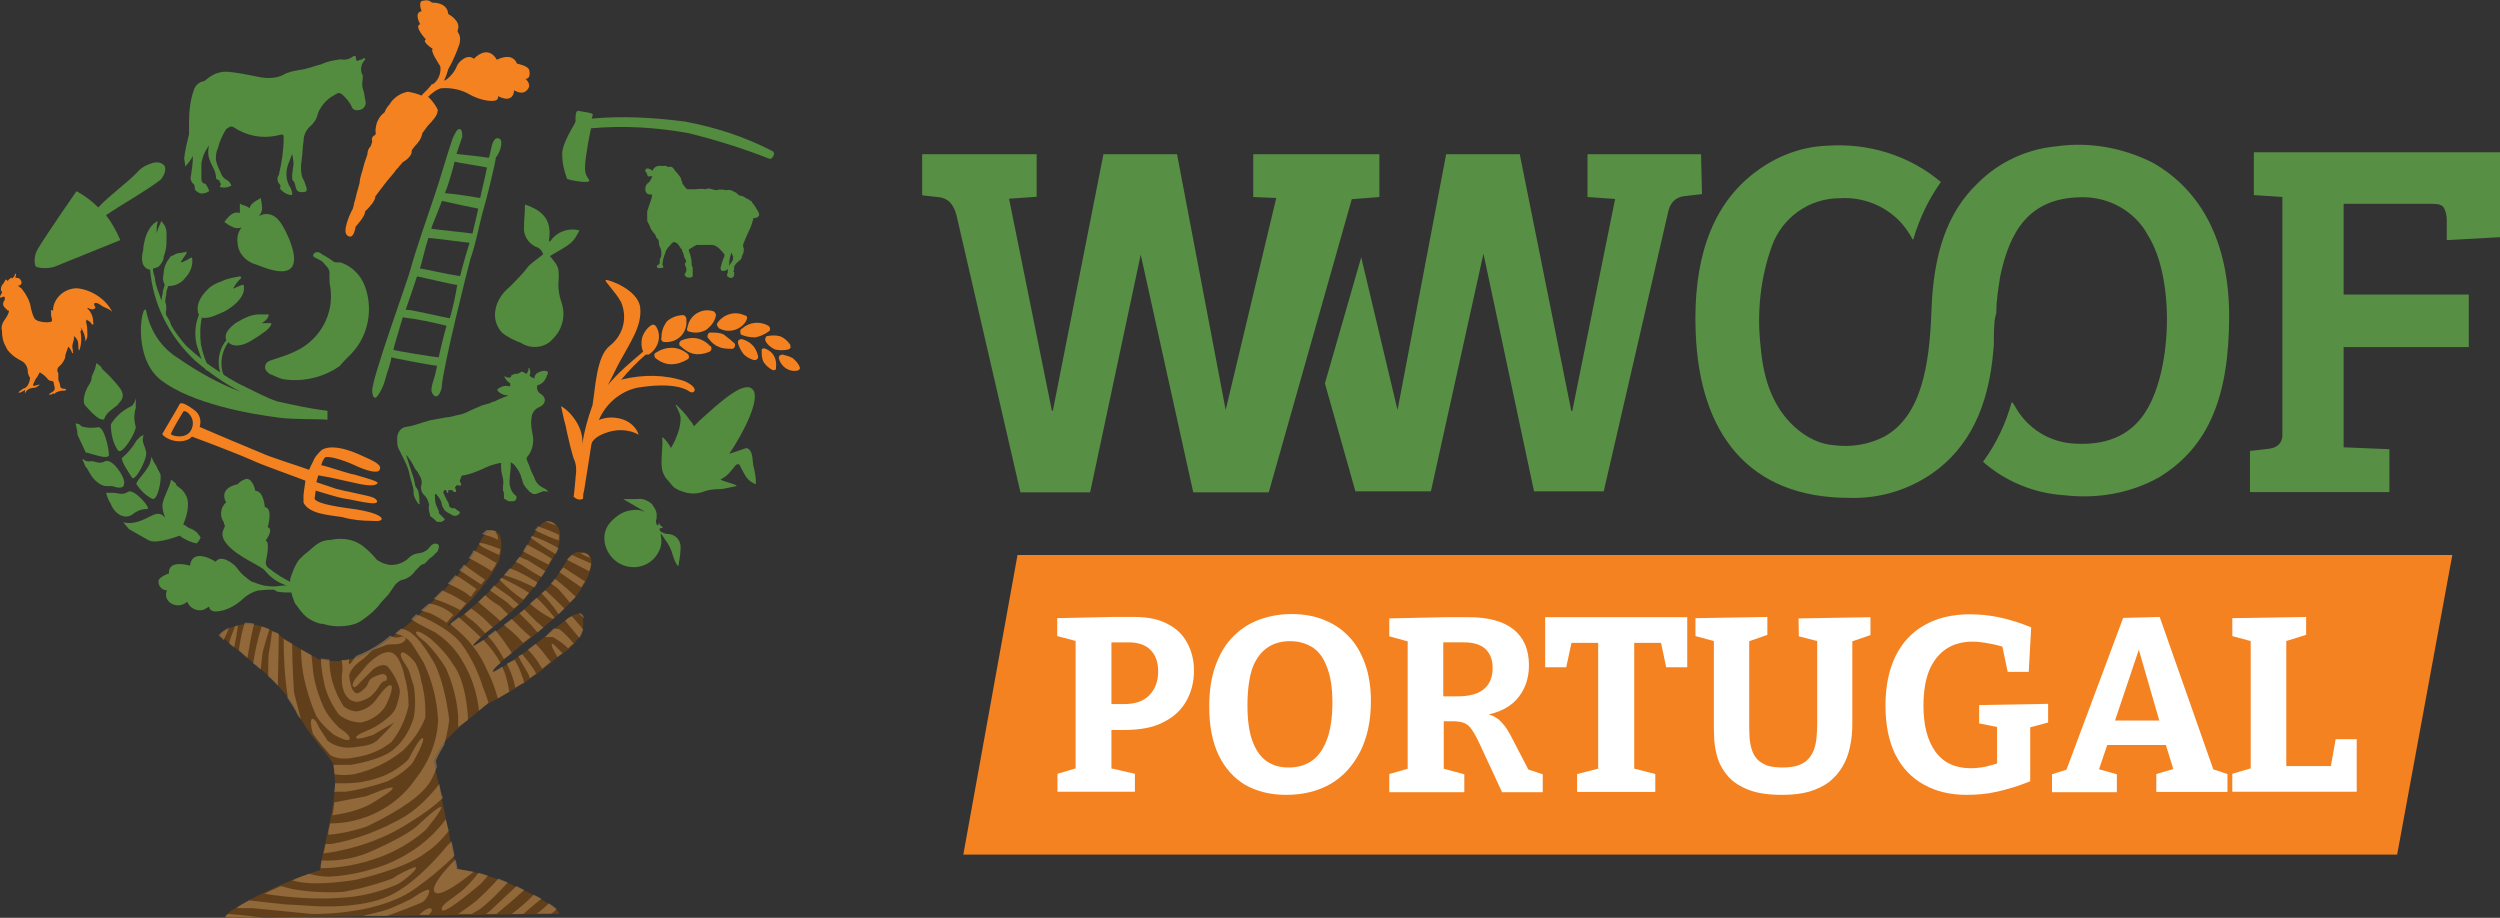 <?xml version="1.0" encoding="utf-8"?>
<!-- Generator: Adobe Illustrator 28.6.0, SVG Export Plug-In . SVG Version: 9.03 Build 54939)  -->
<svg version="1.0" id="Layer_1" xmlns="http://www.w3.org/2000/svg" xmlns:xlink="http://www.w3.org/1999/xlink" x="0px" y="0px"
	 viewBox="0 0 103.29 37.92" style="enable-background:new 0 0 103.29 37.92;" xml:space="preserve">
<rect x="0" y="0" width="103.29" height="37.92" fill="#333333" stroke="none"/>
<style type="text/css">
	.st0{fill:#4B6930;}
	.st1{fill:#E9E4D6;}
	.st2{opacity:0.45;}
	.st3{fill:none;stroke:#4B6930;stroke-width:0.6;stroke-miterlimit:10;}
	.st4{fill:#E3DC9B;}
	.st5{fill:none;stroke:#4B6930;stroke-width:0.358;stroke-miterlimit:10;}
	.st6{fill:#623F1B;}
	.st7{opacity:0.4;}
	.st8{fill-rule:evenodd;clip-rule:evenodd;fill:#D5A466;}
	.st9{fill:#F58220;}
	.st10{fill:#538B3F;}
	.st11{fill:#578F45;}
	.st12{fill:#FFFFFF;}
	.st13{fill:#FFF2C7;}
	.st14{fill:#4D6930;}
</style>
<g>
	<path id="path3514_00000162332183145717352120000016207683039272321416_" class="st6" d="M22.8,26.08
		c-0.24,0.2-0.75,0.59-1.06,0.83c-0.59,0.39-1.34,0.95-1.38,0.83c-0.04-0.12,1.1-1.03,1.81-1.58c0.51-0.43,1.03-0.87,1.5-1.38
		c0.51-0.55,1.18-1.85,0.43-1.97c-0.67-0.12-0.71,0.63-1.38,1.38c-0.47,0.47-0.99,0.95-1.5,1.34c-0.67,0.55-1.66,1.22-1.66,1.14
		c0-0.16,1.54-1.3,2.01-1.81c0.47-0.55,0.91-1.14,1.26-1.77c0.75-1.26-0.04-1.85-0.47-1.42c-0.43,0.43-0.59,1.03-0.91,1.38
		c-0.35,0.47-0.75,0.87-1.14,1.3c-0.71,0.71-1.74,1.54-1.81,1.5c-0.08-0.04,0.71-0.75,1.14-1.26c0.32-0.39,0.63-0.79,0.87-1.22
		s0.28-1.1,0.08-1.34c-0.12-0.12-0.24-0.12-0.39-0.08c-0.32,0.2-0.35,0.47-0.55,0.79c-0.16,0.28-0.32,0.51-0.51,0.75
		c-0.55,0.67-1.18,1.3-1.81,1.89c-0.32,0.28-1.62,1.46-2.52,1.77c-0.55,0.2-1.1,0.2-1.66,0.08c-0.59-0.32-1.14-0.63-1.66-1.03
		c-1.5-0.95-2.41,0.04-2.41,0.04l1.1,0.91c0,0,1.54,1.14,2.09,2.25c0.55,1.1,1.14,1.54,1.5,2.17c0,0.04,0.08,0.71,0.08,0.79
		c-0.04,1.18-0.55,2.88-0.63,3.59c-2.01,0.63-4.42,1.97-3.83,1.97s13.17-0.16,13.65-0.16s-2.05-1.62-4.18-1.85
		c-0.12-0.51-0.91-4.46-0.95-4.42c0.08-0.28,0.24-0.51,0.39-0.75c0.35-0.51,1.85-1.66,1.85-1.66c0.67-0.35,1.3-0.71,1.89-1.14
		c0.47-0.32,0.95-0.79,1.22-0.95c0.71-0.47,0.95-1.14,0.79-1.5C23.9,25.14,23.43,25.57,22.8,26.08z"/>
	<g id="g3644_00000067231479849581623220000017774561220656533888_" class="st7">
		<path id="path3516_00000083079434690690933710000008502935283977997496_" class="st8" d="M17.59,34.29c0,0,0.75-0.91,0.63-0.95
			c-0.12-0.04-0.99,0.79-0.99,0.79s-0.35,0.35-1.77,0.99c-0.67,0.32-1.42,0.47-2.17,0.43c-0.04,0.12-0.04,0.24-0.04,0.32
			c0.79,0,1.62-0.16,2.37-0.43C16.33,35.19,17,34.8,17.59,34.29z"/>
		<path id="path3518_00000086663861566782619600000008426653367970211476_" class="st8" d="M24.42,23.28l-0.79-0.35
			c-0.08,0.08-0.16,0.12-0.2,0.2l0.91,0.47C24.38,23.52,24.42,23.4,24.42,23.28z"/>
		<path id="path3520_00000096756438094754382310000010766987699458652802_" class="st8" d="M21.97,22.14c0,0.04-0.04,0.04-0.04,0.08
			c0.32,0.24,0.67,0.47,1.03,0.67c0.04-0.08,0.08-0.16,0.12-0.24C22.68,22.42,22.33,22.26,21.97,22.14z"/>
		<path id="path3522_00000163784664607796166350000012502089009399009959_" class="st8" d="M24.1,22.85h-0.12
			c0.12,0.08,0.28,0.16,0.39,0.2C24.34,22.93,24.22,22.85,24.1,22.85z"/>
		<path id="path3524_00000061437597604066760590000017503440005948247431_" class="st8" d="M22.09,21.9
			c0.32,0.16,0.75,0.35,0.99,0.43c0-0.08,0.04-0.16,0-0.24c-0.24-0.12-0.55-0.24-0.87-0.35C22.21,21.79,22.17,21.82,22.09,21.9z"/>
		<path id="path3526_00000036253738781141190280000009754305365026394519_" class="st8" d="M17.87,27.27
			c-0.51-0.83-0.67-0.95-0.91-1.14c-0.12-0.08-0.24-0.12-0.39-0.16l-0.24,0.2c0.12,0.04,0.28,0.08,0.39,0.16
			c0.24,0.16,0.24,0.16,0.79,1.06c0.35,0.75,0.55,1.54,0.59,2.37c-0.04,0.91-0.39,1.74-0.95,2.45c-0.79,1.14-2.13,1.81-3.51,1.81
			c-0.04,0.16-0.08,0.32-0.08,0.47c0.51-0.04,1.03-0.16,1.54-0.32c0,0,1.85-0.83,2.52-1.66c0.2-0.24,0.32-0.51,0.43-0.83l-0.04-0.24
			c0,0,0.08-0.24,0.35-0.67c0,0,0,0,0-0.04c0.16-0.55,0.2-0.99,0.2-0.99S18.38,28.1,17.87,27.27z"/>
		<path id="path3528_00000049915322950168995800000017588834325830831799_" class="st8" d="M22.52,21.55
			c0.16,0.04,0.32,0.12,0.43,0.16C22.88,21.59,22.72,21.51,22.52,21.55z"/>
		<path id="path3530_00000114788722213556858210000012690626877908563077_" class="st8" d="M10.18,27.15l0.04,0.04
			c0.08-0.47,0.16-0.95,0.28-1.42c-0.12-0.04-0.28-0.04-0.39-0.04c-0.12,0.39-0.2,0.79-0.24,1.14L10.18,27.15z"/>
		<path id="path3532_00000099633276711050228950000013409271547229874609_" class="st8" d="M14.12,37.09
			c0.79-0.04,1.58-0.24,2.29-0.55c0.32-0.16,0.99-0.75,0.71-0.71c-0.32,0.12-0.63,0.28-0.91,0.47c-0.67,0.24-1.34,0.43-2.05,0.55
			c-0.71,0.04-1.42,0-2.09-0.12l-0.47-0.12c-0.24,0.12-0.47,0.2-0.67,0.32C11.99,37.09,13.06,37.17,14.12,37.09z"/>
		<path id="path3534_00000044899103898062558370000013154815541358955415_" class="st8" d="M18.54,34.33
			c-0.04-0.16-0.08-0.32-0.12-0.47l-0.04,0.04c-0.63,0.83-1.46,1.42-2.41,1.81c-0.75,0.28-1.54,0.47-2.37,0.51
			c-0.28,0-0.55-0.04-0.83-0.12c-0.24,0.08-0.47,0.16-0.71,0.28h0.04c0.91,0.28,2.64-0.04,2.64-0.04s1.97-0.43,2.84-1.1
			C17.95,35,18.26,34.68,18.54,34.33z"/>
		<path id="path3536_00000082360172313725345830000017105464115435005078_" class="st8" d="M9.67,26.75L9.67,26.75
			c0.08-0.32,0.12-0.63,0.16-0.91l-0.12,0.04c-0.08,0.24-0.2,0.47-0.24,0.71L9.67,26.75z"/>
		<path id="path3538_00000150080002102803646460000006467733410618287015_" class="st8" d="M19.96,28.41
			c-0.2-0.63-0.47-1.22-0.87-1.77c-0.47-0.67-1.7-1.18-1.7-1.18l-0.2-0.08l-0.2,0.2c0.12,0.08,0.24,0.16,0.24,0.16l0.75,0.39
			c0.43,0.28,0.83,0.67,1.1,1.14c0.39,0.63,0.63,1.34,0.71,2.09l0,0l0.39-0.32C20.12,28.81,20.04,28.61,19.96,28.41z"/>
		<path id="path3540_00000018945290052059609690000002798128315112168381_" class="st8" d="M19.33,29.75c0-0.08,0-0.12,0-0.2
			c-0.12-1.38-0.43-1.85-0.63-2.13c-0.24-0.39-0.55-0.71-0.91-1.03c-0.28-0.2-0.51-0.35-0.59-0.28c-0.08,0.08,0.28,0.35,0.39,0.43
			c0.32,0.32,0.59,0.67,0.83,1.06c0.28,0.63,0.47,1.34,0.51,2.01c0,0.16,0,0.28,0,0.43L19.33,29.75z"/>
		<path id="path3542_00000078021485602400282820000017822062895898830980_" class="st8" d="M18.15,32.39
			c-0.39,0.51-0.87,0.99-1.42,1.34c-0.95,0.55-1.97,0.95-3.04,1.14h-0.24l-0.08,0.39l0.28-0.04c1.18-0.2,2.29-0.59,3.31-1.26
			c0.47-0.28,0.95-0.63,1.34-0.99C18.22,32.79,18.18,32.55,18.15,32.39z"/>
		<path id="path3544_00000080890179824300836690000007969787815470480004_" class="st8" d="M23.27,24.19
			c-0.08-0.08-0.2-0.16-0.35-0.28c-0.04,0.08-0.12,0.16-0.16,0.2c0.12,0.08,0.24,0.16,0.32,0.24s0.28,0.32,0.47,0.55
			c0.04-0.04,0.08-0.08,0.12-0.12c0.04-0.04,0.08-0.08,0.12-0.12C23.63,24.51,23.47,24.35,23.27,24.19z"/>
		<path id="path3546_00000020381538866669874110000001688176699950550408_" class="st8" d="M21.46,23.01L21.46,23.01l-0.16,0.2
			c0.08,0.04,0.16,0.08,0.24,0.12c0.12,0.08,0.47,0.32,0.83,0.51l0.16-0.24c-0.32-0.2-0.63-0.39-0.75-0.47
			C21.69,23.13,21.62,23.05,21.46,23.01z"/>
		<path id="path3548_00000032647663139724858030000000615968797044649103_" class="st8" d="M19.8,22.46
			c-0.04,0.08,0.39,0.28,0.83,0.47c0-0.08,0.04-0.16,0.04-0.24C20.2,22.5,19.8,22.38,19.8,22.46z"/>
		<path id="path3550_00000078032068180783262290000005604007665377190279_" class="st8" d="M23.9,25.33l0.16,0.16l0.08,0.08
			c0-0.04-0.04-0.08-0.04-0.12C24.06,25.37,23.98,25.33,23.9,25.33z"/>
		<path id="path3552_00000031183885795998717420000013540383138818084524_" class="st8" d="M23,37.56c-0.08-0.08-0.2-0.16-0.32-0.24
			c-0.16,0.16-0.35,0.32-0.51,0.43h0.59C22.84,37.72,22.92,37.64,23,37.56L23,37.56z"/>
		<path id="path3554_00000060024623236660898590000010399950361503210642_" class="st8" d="M17.04,31.53c0,0,0.55-0.95,0.43-1.03
			c-0.12-0.08-0.59,0.87-0.59,0.87c-0.28,0.28-0.63,0.51-0.99,0.67c-0.51,0.2-1.03,0.32-1.58,0.32c0,0-0.2,0-0.47,0l0,0
			c0,0.12,0,0.24-0.04,0.35c0.28,0,0.47,0,0.47,0c0.59-0.08,1.18-0.24,1.74-0.43C16.41,32.08,16.76,31.84,17.04,31.53z"/>
		<path id="path3556_00000041277124019866806370000008280814396616351878_" class="st8" d="M22.8,23.09
			c-0.24-0.16-0.63-0.39-1.03-0.59c-0.04,0.08-0.12,0.2-0.16,0.28c0.43,0.24,0.83,0.43,1.06,0.55
			C22.68,23.28,22.72,23.21,22.8,23.09z"/>
		<path id="path3558_00000182503461854597302140000012338212911942176680_" class="st8" d="M23.11,23.64l0.91,0.63
			c0.04-0.08,0.08-0.16,0.16-0.24l-0.91-0.59L23.11,23.64z"/>
		<path id="path3560_00000160900526375530922490000004816931586722847390_" class="st8" d="M11.48,28.33l0.04-2.13l-0.04-0.04
			l-0.24-0.08c-0.04,0.28-0.08,0.67-0.12,0.83c-0.04,0.16-0.04,0.63-0.04,1.03C11.24,28.06,11.36,28.21,11.48,28.33z"/>
		<path id="path3562_00000116227938702687072650000013707733863010215315_" class="st8" d="M15.31,33.22
			c0.32-0.2,0.99-0.59,0.91-0.67s-0.79,0.24-1.1,0.35c-0.43,0.08-0.83,0.16-1.26,0.24h-0.04c-0.04,0.2-0.04,0.35-0.08,0.55l0.2-0.04
			C14.36,33.58,14.87,33.46,15.31,33.22z"/>
		<path id="path3564_00000096050853671959843220000006359420330552652454_" class="st8" d="M10.77,27.66
			c0.04-0.39,0.08-0.71,0.08-0.71s0.16-0.59,0.28-0.95c-0.08-0.04-0.2-0.08-0.32-0.12c-0.16,0.51-0.28,1.03-0.35,1.54
			C10.57,27.46,10.65,27.58,10.77,27.66z"/>
		<path id="path3566_00000116208460054121016590000017560349548958875292_" class="st8" d="M20.47,21.94l-0.16-0.04
			c-0.04,0-0.12,0-0.2,0c-0.08,0.04-0.12,0.12-0.2,0.16c0.12,0.04,0.28,0.08,0.39,0.12l0.28,0.12c0-0.12-0.04-0.24-0.12-0.32
			C20.51,21.98,20.51,21.94,20.47,21.94z"/>
		<path id="path3568_00000014596260970145426990000011098668948517117879_" class="st8" d="M19.56,22.73
			c-0.04,0.12-0.12,0.24-0.2,0.32c0.47,0.24,0.91,0.51,0.95,0.55c0.04-0.08,0.12-0.16,0.16-0.24c0-0.04,0.04-0.08,0.04-0.12h-0.04
			C20.47,23.24,20.04,22.97,19.56,22.73z"/>
		<path id="path3570_00000067224265548220375060000000457240053791229113_" class="st8" d="M21.06,23.48l-0.24,0.28
			c0.39,0.12,0.79,0.28,1.18,0.47l0.08,0.04c0.04-0.04,0.08-0.12,0.12-0.2l-0.12-0.08C21.77,23.8,21.42,23.6,21.06,23.48z"/>
		<path id="path3572_00000116929732710470602800000001583542978131134898_" class="st8" d="M12.07,26.6l-0.35-0.2
			c0,0.79,0.04,1.54,0.16,2.33v0.12c0.12,0.16,0.24,0.35,0.35,0.55c0.04,0.12,0.12,0.24,0.2,0.32l-0.28-1.1
			C12.15,28.65,12.07,27.43,12.07,26.6z"/>
		<path id="path3574_00000006677611379084027380000005814100627270948258_" class="st8" d="M23.35,25.65l0.59,0.71
			c0.08-0.12,0.12-0.24,0.16-0.35l-0.47-0.55C23.51,25.49,23.43,25.57,23.35,25.65z"/>
		<path id="path3576_00000098180328949925733540000004669089820812582586_" class="st8" d="M23,25.26l0.08,0.12
			c0.08-0.08,0.16-0.16,0.24-0.24c-0.2-0.2-0.51-0.51-0.79-0.75l-0.16,0.12C22.6,24.74,22.8,24.98,23,25.26z"/>
		<path id="path3578_00000018939256181293652290000016585626817820889482_" class="st8" d="M21.62,37.76
			c0.28-0.24,0.55-0.47,0.75-0.63c-0.08-0.04-0.2-0.12-0.32-0.16c-0.32,0.32-0.63,0.59-0.91,0.79H21.62z"/>
		<path id="path3580_00000129183988747502737180000005542289947029680551_" class="st8" d="M17.4,28.13
			c-0.04-0.28-0.12-0.51-0.24-0.75c-0.12-0.16-0.51-0.55-0.59-0.39c-0.08,0.16,0.24,0.51,0.32,0.71c0.08,0.2,0.08,0.28,0.2,0.63
			c0.08,0.43,0.08,0.91,0,1.34c-0.16,0.47-0.39,0.91-0.75,1.22c-0.47,0.51-1.85,0.71-1.85,0.71c-0.24,0-0.47,0-0.71,0
			c0,0.08,0.04,0.24,0.04,0.39c0.28,0.04,0.51,0.04,0.79,0c0.75-0.16,1.46-0.51,2.05-0.99c0.39-0.39,0.71-0.83,0.91-1.34
			C17.59,29.16,17.55,28.65,17.4,28.13z"/>
		<path id="path3582_00000080168633926750561490000005270166395929896882_" class="st8" d="M9.47,25.93
			c-0.16,0.08-0.32,0.16-0.43,0.32l0.2,0.2L9.47,25.93z"/>
		<path id="path3584_00000005960476484867274390000016654041682852700852_" class="st8" d="M17.79,24.94h-0.08l-0.32,0.28
			c0.12,0.04,0.28,0.08,0.39,0.12c0.24,0.12,0.47,0.24,0.67,0.39c0.08-0.08,0.16-0.2,0.28-0.32C18.5,25.18,18.15,25.02,17.79,24.94z
			"/>
		<path id="path3586_00000088105674914938667830000015205783420771430539_" class="st8" d="M14.67,27.15
			c-0.08,0.12-0.2,0.32-0.24,0.28c-0.04-0.04,0-0.12,0-0.2c-0.12,0.04-0.2,0.04-0.32,0.04c0.04,0.16,0.04,0.32,0.04,0.43
			c-0.04,0.24-0.04,0.43,0,0.67c0.04,0.2,0.12,0.39,0.28,0.51c0.08,0.08,0.24,0.12,0.35,0.12c0.2-0.04,0.39-0.12,0.55-0.24
			c0.12-0.12,0.24-0.24,0.32-0.39c0.04-0.08,0.12-0.16,0.16-0.2c0.08-0.04,0.16-0.04,0.16-0.08c0.04-0.08,0-0.16-0.04-0.2
			c-0.04-0.04-0.12-0.04-0.16-0.04c-0.12,0.04-0.28,0.08-0.39,0.16c-0.16,0.08-0.16,0.24-0.24,0.35s-0.32,0.32-0.43,0.28
			c-0.12-0.04-0.2-0.28-0.2-0.28c-0.04-0.16-0.08-0.32-0.08-0.47c0.04-0.16,0.16-0.32,0.28-0.43c0.08-0.08,0.2-0.16,0.35-0.28
			c0.12-0.12,0.24-0.24,0.35-0.32c0.16-0.08,0.35-0.12,0.51-0.2c0.12-0.04,0.2-0.04,0.32-0.04s0.2,0,0.32-0.04
			c0.08-0.04,0.16-0.08,0.2-0.16c0-0.08-0.04-0.12-0.12-0.12l0,0c-0.08,0-0.16,0.04-0.24,0.04s-0.12,0-0.2-0.04l-0.08-0.04
			c-0.39,0.35-0.87,0.63-1.38,0.83L14.67,27.15z"/>
		<path id="path3588_00000070076794385396938570000000242675711312938917_" class="st8" d="M20.75,27.54
			c-0.24,0.16-0.39,0.24-0.39,0.2c0-0.04,0.12-0.2,0.32-0.35c-0.2-0.35-0.43-0.67-0.71-0.95c-0.24,0.16-0.43,0.28-0.43,0.24
			c0-0.04,0.12-0.16,0.32-0.35l0,0c-0.28-0.28-0.59-0.55-0.91-0.83c-0.16,0.12-0.28,0.2-0.35,0.28l0.28,0.24
			c0.51,0.43,0.95,0.99,1.22,1.62c0.2,0.39,0.35,0.79,0.47,1.22c0.12-0.08,0.28-0.16,0.47-0.28C20.98,28.21,20.91,27.9,20.75,27.54z
			"/>
		<path id="path3590_00000031185533093154187740000017604733323126491532_" class="st8" d="M10.42,37.52l2.45,0.24
			c0,0,2.56,0.08,4.14-0.95c0.63-0.43,1.22-0.91,1.77-1.46c-0.04-0.2-0.08-0.39-0.12-0.59l-0.2,0.2c0,0-1.18,1.5-2.37,2.05
			s-3,0.43-3,0.43l-1.38-0.08l-1.42-0.16c-0.2,0.12-0.39,0.2-0.51,0.32H10.42z"/>
		<path id="path3592_00000146498744419435159510000007693031758252916413_" class="st8" d="M18.82,23.76l-0.32,0.35
			c0.28,0.12,0.51,0.24,0.75,0.39l0.2,0.16c0.04-0.04,0.08-0.08,0.08-0.12l0.16-0.2c-0.28-0.2-0.55-0.39-0.75-0.51
			C18.93,23.84,18.86,23.8,18.82,23.76z"/>
		<path id="path3594_00000183229542868750018370000006551399162933787555_" class="st8" d="M19.17,36.73
			c-0.35,0.32-1.03,0.67-0.91,0.87c0.12,0.2,1.62-1.1,1.62-1.1l0.28-0.32c-0.12-0.04-0.24-0.08-0.39-0.12
			C19.53,36.38,19.29,36.61,19.17,36.73z"/>
		<path id="path3596_00000071527011387281043130000010919497134374967441_" class="st8" d="M15.5,28.96
			c-0.2,0.24-0.47,0.39-0.75,0.43c-0.2,0-0.39-0.08-0.55-0.2c-0.2-0.32-0.35-0.63-0.47-1.03c-0.08-0.32-0.12-0.59-0.12-0.91
			c-0.12,0-0.24-0.04-0.35-0.04c0,0.39,0.08,0.75,0.16,1.14c0.12,0.43,0.32,0.83,0.59,1.18c0.24,0.2,0.59,0.32,0.91,0.32
			c0.39-0.08,0.71-0.28,0.95-0.59c0.12-0.16,0.43-0.87,0.28-0.95C15.98,28.25,15.5,28.96,15.5,28.96z"/>
		<path id="path3598_00000065073181235328658550000013931140282355834764_" class="st8" d="M17.95,36.85
			c0.2,0.28,1.22-0.51,1.62-0.83c-0.24-0.04-0.43-0.08-0.67-0.12c0-0.08-0.04-0.2-0.08-0.39C18.42,35.9,17.79,36.61,17.95,36.85z"/>
		<path id="path3600_00000112601203064065315400000003167537123593014692_" class="st8" d="M20.04,24.59l-0.28,0.28
			c0.32,0.28,0.67,0.55,0.91,0.79l0.32-0.28l-0.35-0.35C20.47,24.94,20.24,24.78,20.04,24.59z"/>
		<path id="path3602_00000160178983560242036230000004959300940511345041_" class="st8" d="M21.14,25.57l-0.32,0.24
			c0.16,0.16,0.28,0.24,0.28,0.24s0.24,0.2,0.51,0.51l0.32-0.24C21.73,26.16,21.42,25.85,21.14,25.57z"/>
		<path id="path3604_00000062169832187802477510000003328311044921760170_" class="st8" d="M21.58,27.03l-0.16,0.08
			c0.12,0.28,0.39,0.67,0.43,0.79l0.04,0.12l0.16-0.12l0.08-0.04v-0.08C21.97,27.5,21.77,27.27,21.58,27.03z"/>
		<path id="path3606_00000006709575584900016300000015821277661917620402_" class="st8" d="M21.66,28.21
			c-0.04-0.08-0.04-0.2-0.08-0.24c-0.08-0.28-0.2-0.51-0.32-0.71l-0.32,0.16c0.16,0.32,0.28,0.63,0.35,0.99
			C21.42,28.33,21.54,28.25,21.66,28.21z"/>
		<path id="path3608_00000007420916160661649790000005486136646704003977_" class="st8" d="M21.14,26.99
			c-0.04-0.12-0.12-0.2-0.2-0.32c-0.12-0.2-0.28-0.39-0.47-0.63l-0.32,0.24c0.28,0.28,0.47,0.59,0.67,0.95L21.14,26.99z"/>
		<path id="path3610_00000060738491390283349380000014307928073855516593_" class="st8" d="M22.13,26.6l-0.32,0.24
			c0.24,0.24,0.43,0.51,0.59,0.79l0.35-0.28C22.56,27.11,22.37,26.83,22.13,26.6z"/>
		<path id="path3612_00000080907820655939024690000014019943421376900230_" class="st8" d="M20.04,26.16l0.32-0.24
			c-0.12-0.12-0.28-0.28-0.39-0.39c-0.16-0.12-0.32-0.28-0.51-0.39l-0.28,0.24c0.08,0.04,0.12,0.12,0.2,0.16
			C19.6,25.69,19.84,25.93,20.04,26.16z"/>
		<path id="path3614_00000042003435052191076740000013232544395244767129_" class="st8" d="M18.62,24.55
			c-0.12-0.04-0.24-0.12-0.35-0.16c-0.12,0.12-0.24,0.24-0.35,0.35c0.39,0.12,0.75,0.28,1.1,0.47l0.24-0.28
			C19.05,24.78,18.82,24.66,18.62,24.55z"/>
		<path id="path3616_00000023984998134549577160000009674971189023142846_" class="st8" d="M17.83,37.56
			c-0.12-0.12-0.39,0.12-0.51,0.24h0.39C17.79,37.72,17.87,37.64,17.83,37.56z"/>
		<path id="path3618_00000177471605644219769950000010867198372819815835_" class="st8" d="M20.63,23.95
			c0.32,0.32,0.63,0.59,0.99,0.83c0.08-0.08,0.16-0.2,0.24-0.28c-0.35-0.24-0.75-0.43-1.14-0.63L20.63,23.95z"/>
		<path id="path3620_00000123406265098322612260000003861605745828925851_" class="st8" d="M22.17,24.7l-0.28,0.24
			c0.28,0.24,0.59,0.47,0.95,0.63l0.08-0.04C22.68,25.22,22.44,24.94,22.17,24.7z"/>
		<path id="path3622_00000169552525846947588680000000144032360568161667_" class="st8" d="M21.66,36.77l-0.32-0.16
			c-0.51,0.47-1.1,1.03-1.1,1.03l-0.16,0.12h0.43C20.71,37.6,21.18,37.21,21.66,36.77z"/>
		<path id="path3624_00000061444662897004172010000018124804519616719016_" class="st8" d="M13.77,30.34c0,0,0.59,0.35,0.67,0.2
			c0.08-0.16-0.43-0.47-0.43-0.47c-0.24-0.24-0.47-0.51-0.63-0.83c-0.2-0.43-0.35-0.91-0.43-1.38c0,0-0.04-0.39-0.08-0.79
			l-0.43-0.24c0,0.39,0.04,0.79,0.12,1.18c0.12,0.55,0.28,1.06,0.51,1.58C13.25,29.87,13.49,30.11,13.77,30.34z"/>
		<path id="path3626_00000043437040448329044720000009728387044196901510_" class="st8" d="M22.17,25.69c0,0-0.24-0.24-0.51-0.51
			l-0.2,0.16c0.28,0.28,0.51,0.51,0.51,0.51s0.12,0.16,0.24,0.28l0.24-0.2C22.33,25.81,22.17,25.69,22.17,25.69z"/>
		<path id="path3628_00000158718830787932255280000009514472765632409250_" class="st8" d="M22.52,26.32c0.08,0,0.2,0,0.32,0
			c0.2,0.12,0.39,0.24,0.55,0.39l0.08,0.08c0.08-0.08,0.16-0.16,0.24-0.2l-0.04-0.04c-0.16-0.2-0.35-0.39-0.55-0.55
			c-0.08,0-0.16-0.04-0.24-0.04l-0.04,0.04L22.52,26.32z"/>
		<path id="path3630_00000115489625185551013500000003184630569453423505_" class="st8" d="M20.24,24.39
			c0.28,0.2,0.55,0.39,0.67,0.47c0.12,0.08,0.2,0.2,0.32,0.28l0.2-0.16c-0.12-0.12-0.24-0.2-0.35-0.32l-0.67-0.47L20.24,24.39
			L20.24,24.39z"/>
		<path id="path3632_00000119826830322433471920000012329500960168727475_" class="st8" d="M19.17,23.32l-0.08,0.12l-0.12,0.12
			l0.2,0.12c0,0,0.35,0.24,0.71,0.47l0.16-0.2l-0.67-0.47L19.17,23.32z"/>
		<path id="path3634_00000114781075293659080990000003865718582922050227_" class="st8" d="M17.44,37.28
			c0.16-0.08,0.35-0.43,0.28-0.51C17.63,36.69,17,37.13,17,37.13s-0.55,0.28-0.95,0.43c-0.35,0.12-0.71,0.2-1.06,0.28h0.99
			l0.12-0.04C16.13,37.8,17.28,37.36,17.44,37.28z"/>
		<path id="path3636_00000032632856729733400080000017690922012615931320_" class="st8" d="M9.39,37.92h1.5
			c-0.24-0.04-0.95-0.12-1.46-0.16C9.31,37.84,9.27,37.92,9.39,37.92z"/>
		<path id="path3638_00000072964411505941531760000010479705205685798540_" class="st8" d="M22.8,26.6
			c-0.04,0.04,0.08,0.32,0.24,0.55c0.08-0.08,0.16-0.12,0.2-0.16C23.04,26.79,22.84,26.56,22.8,26.6z"/>
		<path id="path3640_00000109737389016418040620000013953978557279135616_" class="st8" d="M20.98,36.46l-0.39-0.16
			c-0.28,0.32-0.59,0.63-0.95,0.95c-0.2,0.16-0.47,0.35-0.71,0.51h0.55c0.16-0.08,0.28-0.16,0.35-0.2
			C20.24,37.25,20.63,36.85,20.98,36.46z"/>
		<path id="path3642_00000032650855246240887050000013868741167616896422_" class="st8" d="M14.67,31.29
			c0.55-0.08,1.06-0.28,1.5-0.63c0.35-0.43,0.59-0.95,0.71-1.5c0-0.39-0.04-0.79-0.16-1.18c0,0-0.16-0.95-0.59-1.03
			c-0.43-0.08-0.99,0.55-0.99,0.55l-0.43,0.51c0,0-0.2,0.24-0.12,0.35c0.08,0.12,0.28-0.16,0.28-0.16l0.55-0.55
			c0,0,0.35-0.28,0.59-0.12c0.24,0.28,0.43,0.63,0.51,0.99c0,0.24-0.08,0.47-0.16,0.71c-0.08,0.2-0.24,0.35-0.39,0.47
			c-0.2,0.16-0.43,0.32-0.67,0.43c0,0-0.63,0.24-0.59,0.35c0.04,0.12,0.71-0.12,0.71-0.12l0.87-0.51c-0.24,0.28-0.47,0.51-0.71,0.75
			c-0.24,0.16-0.32,0.2-0.99,0.28c-0.39,0.04-0.75-0.04-1.06-0.28l-0.35-0.55c0,0-0.16-0.39-0.28-0.35c-0.12,0.04,0,0.51,0,0.51
			s0,0.04,0.04,0.12c0.24,0.35,0.47,0.59,0.71,0.87C13.93,31.37,14.32,31.37,14.67,31.29z"/>
	</g>
	<path id="path3646_00000097492096466420228040000001551024686453369791_" class="st9" d="M14.87,18.79
		c-0.71-0.32-1.26-0.39-1.58-0.2c-0.12,0.12-0.24,0.24-0.32,0.39c0,0.04-0.12,0.24-0.2,0.43c-0.43-0.16-1.58-0.51-2.01-0.71
		C10.1,18.43,9,17.96,8.25,17.64c0.08-0.28,0-0.55-0.24-0.71C7.97,16.9,7.5,16.54,7.42,16.7c-0.08,0.16-0.67,1.14-0.71,1.22
		C6.67,18,7.22,18.39,7.77,18.16c0.08-0.04,0.12-0.08,0.16-0.12c0.55,0.2,2.09,0.79,2.52,0.99c0.32,0.16,1.77,0.67,2.17,0.83
		c-0.04,0.24-0.08,0.59-0.08,0.59c0,0.12,0,0.2,0,0.32c0.24,0.47,1.06,0.51,1.58,0.59c0.43,0.12,0.83,0.16,1.26,0.16
		c0.04,0,0.39,0.04,0.39-0.08s-0.35-0.28-1.03-0.39c-0.55-0.08-1.58-0.2-1.74-0.43c0-0.12,0.04-0.24,0.04-0.35
		c0.28,0.08,0.91,0.28,1.14,0.32c0.32,0.04,0.75,0.16,1.14,0.2c0.39,0.04,0.28-0.16,0.08-0.24c-0.2-0.08-1.26-0.28-1.5-0.35
		c-0.24-0.08-0.59-0.2-0.83-0.28l0.08-0.28c0.28,0.04,1.03,0.2,1.54,0.32c0.67,0.16,0.87,0.08,0.91,0c0.04-0.08-0.59-0.24-0.95-0.35
		c-0.28-0.04-1.03-0.32-1.38-0.39c0.04-0.12,0.08-0.24,0.16-0.32c0.08-0.08,0.71,0.08,1.22,0.32c0.51,0.24,0.95,0.35,1.03,0.2
		C15.78,19.22,15.58,19.1,14.87,18.79z M7.06,17.92c0.04-0.12,0.43-0.79,0.51-0.91c0.08-0.12,0.55,0.24,0.35,0.71
		C7.73,18.2,7.02,18,7.06,17.92L7.06,17.92z"/>
	<g id="AnpV0A_00000021085999521190232900000012502397920931110551_">
		<path id="path3648_00000073713451847847123670000006113236968497165972_" class="st9" d="M0.32,11.61c-0.08-0.08-0.08-0.08-0.12,0
			c0,0.04-0.04,0.04-0.04,0.08c-0.08,0.08-0.12,0.16-0.12,0.24c0,0.04,0,0.04,0,0.08c0.04,0.04,0.08,0.04,0,0.16S0,12.32,0.08,12.28
			s0.12-0.04,0.12,0.04c0,0.04,0,0.08-0.04,0.12c-0.08,0.16,0,0.24,0.12,0.35l0.04,0.04c0.08,0,0.04,0.04,0.04,0.08
			c-0.04,0.12-0.12,0.24-0.2,0.35c-0.08,0.12-0.12,0.28-0.08,0.39c0,0.24,0.04,0.47,0.16,0.67c0.04,0.12,0.12,0.2,0.2,0.28
			c0.12,0.12,0.24,0.2,0.39,0.28c0.2,0.08,0.32,0.28,0.32,0.47c0,0.04,0,0.08,0.04,0.16c0.04,0.08,0,0.04,0,0.04
			c0.08,0.04,0.04,0.08,0.04,0.16c-0.04,0.16-0.12,0.32-0.28,0.35c-0.04,0.04-0.12,0.08-0.16,0.12c-0.04,0.04-0.04,0.04,0,0.04
			s0.04,0,0.04,0l0.16-0.08l0.04-0.04c0,0.04,0,0.04,0,0.04v0.12l0.04-0.08c0.08-0.12,0.24-0.16,0.35-0.16
			c0.04,0,0.12-0.04,0.16-0.08c0,0,0.04,0,0.04-0.04c0-0.04-0.04,0-0.04,0l-0.16,0.04c-0.04,0-0.08,0-0.04-0.08
			c0.04-0.08,0.08-0.2,0.12-0.24c0.04-0.04,0.08-0.12,0.12-0.2c0-0.04,0.04-0.04,0.08,0c0.08,0.04,0.16,0.12,0.24,0.2
			c0.04,0.08,0.12,0.12,0.2,0.12c0.04,0,0.08,0.04,0.08,0.08l0,0c0,0.08,0.04,0.16,0.04,0.2s0,0.12-0.08,0.16l-0.12,0.08
			c-0.04,0-0.04,0.04-0.04,0.04s0.04,0,0.08,0s0.04,0,0.08-0.04h0.04c0,0,0.04,0.04,0.04,0c0.08-0.08,0.24-0.12,0.35-0.12
			c0.04,0,0.12,0,0.12-0.04s-0.08-0.04-0.12-0.04c-0.04,0-0.12-0.04-0.12-0.08c0-0.08-0.04-0.2-0.08-0.28c0-0.04,0-0.12,0-0.16
			c0-0.04,0-0.08,0-0.12c-0.08-0.12-0.04-0.24,0.08-0.32c0.08-0.08,0.16-0.2,0.2-0.32c0-0.16,0.08-0.28,0.12-0.43
			c0-0.04,0.04,0,0.04,0c0.04,0.04,0.08,0.12,0.12,0.2c0,0,0,0.04,0.04,0.04c0.04,0,0-0.04,0-0.04c0-0.04,0-0.04,0-0.08
			c-0.08-0.28,0.08-0.35,0.04-0.59c0.24,0.2,0.16,0.32,0.2,0.59c0.04,0,0.04-0.04,0.04-0.04c0.08-0.24,0.08-0.47,0.04-0.71
			c0,0-0.04-0.04,0-0.04s0.04-0.08,0-0.16l0,0c0.12,0.16,0.2,0.39,0.2,0.59c0.04-0.08,0.08-0.16,0.08-0.24c0-0.16,0-0.35-0.04-0.51
			c-0.04-0.08,0-0.04,0-0.16c0.04,0.04,0.16,0.08,0.2,0.16c0.04,0.08,0.04,0.04,0.08,0.04c0.04,0,0-0.04,0-0.08
			c0-0.16-0.04-0.32-0.12-0.43c0-0.04-0.12-0.12-0.12-0.16s0.08,0.04,0.16,0.04c0.04,0.04,0.12,0,0.16-0.04
			c0.04-0.04-0.04-0.08-0.04-0.16c0-0.08,0.12-0.08,0.28,0.04c0.16,0.12,0.32,0.12,0.47,0.28c-0.12-0.24-0.32-0.47-0.55-0.63
			c-0.28-0.2-0.59-0.32-0.91-0.35c-0.51,0-0.95,0.39-0.99,0.87c0,0,0.04,0.08-0.04,0.04s-0.04,0-0.04,0.04c0,0.04,0,0.12,0,0.16
			l0.04,0.2c0,0.04,0,0.04-0.04,0.08c0,0,0,0-0.04,0c-0.16,0.04-0.35,0-0.51-0.04c-0.04-0.04-0.08-0.04-0.12-0.08
			c-0.08-0.12-0.12-0.28-0.16-0.43c-0.04-0.32-0.2-0.59-0.39-0.83c-0.04-0.04-0.12-0.08-0.16-0.12c0,0,0,0,0.04,0
			c0.04,0,0.12-0.04,0.12-0.12c0-0.08-0.04-0.12-0.08-0.16c-0.04-0.04-0.08-0.04-0.12-0.04c-0.04,0-0.08,0-0.04-0.08
			c0.04-0.08,0-0.04,0-0.08c0-0.04-0.04,0-0.04,0.04c0,0.04-0.04,0.08-0.08,0.12c-0.04,0.04-0.04,0.04-0.04,0
			C0.48,11.45,0.36,11.53,0.32,11.61L0.32,11.61z"/>
	</g>
	<path id="path3651_00000073692014694204321870000002681560888781059213_" class="st9" d="M27.45,14.13
		c0.47,0.04,0.87-0.28,0.91-0.75c0-0.08,0-0.12,0-0.2c0-0.08-0.08-0.16-0.12-0.16l0,0c-0.24,0-0.47,0.08-0.67,0.24
		c-0.16,0.2-0.24,0.43-0.24,0.67C27.29,14.06,27.37,14.13,27.45,14.13L27.45,14.13z"/>
	<path id="path3653_00000106125405792364838230000013934316109356199828_" class="st9" d="M27.1,14.57
		c-0.08,0.04-0.08,0.12-0.04,0.2l0.04,0.04c0.2,0.16,0.43,0.24,0.63,0.24c0.24,0,0.47-0.08,0.67-0.2c0.08-0.04,0.08-0.12,0.04-0.2
		l-0.04-0.04c-0.2-0.16-0.43-0.24-0.63-0.24C27.49,14.37,27.29,14.45,27.1,14.57z"/>
	<path id="path3655_00000058583255462857799870000006805027371219081148_" class="st9" d="M28.79,13.98c-0.2-0.04-0.43,0-0.63,0.08
		c-0.08,0.04-0.12,0.12-0.08,0.2c0,0.04,0,0.04,0.04,0.04c0.16,0.16,0.35,0.28,0.55,0.32c0.2,0.04,0.43,0,0.63-0.08
		c0.08-0.04,0.12-0.12,0.08-0.2c0-0.04,0-0.04-0.04-0.04C29.19,14.13,28.99,14.02,28.79,13.98z"/>
	<path id="path3657_00000117663898773868037560000016178256747509667492_" class="st9" d="M29.9,13.82
		c-0.16-0.08-0.35-0.08-0.55-0.08c-0.08,0-0.12,0.08-0.12,0.16c0,0.04,0,0.04,0.04,0.08c0.12,0.16,0.24,0.28,0.43,0.35
		c0.16,0.08,0.35,0.08,0.55,0.08c0.08,0,0.12-0.08,0.12-0.16c0-0.04,0-0.04-0.04-0.08C30.21,14.06,30.06,13.94,29.9,13.82z"/>
	<path id="path3659_00000093170232835014733700000010839474992847131829_" class="st9" d="M31.08,14.25
		c-0.12-0.12-0.28-0.2-0.43-0.24c-0.08,0-0.16,0.04-0.16,0.12v0.04c0.04,0.16,0.12,0.32,0.24,0.47c0.12,0.12,0.28,0.2,0.43,0.24
		c0.08,0,0.16-0.04,0.16-0.12v-0.04C31.28,14.53,31.2,14.37,31.08,14.25z"/>
	<path id="path3661_00000114071840512507445400000014105578892467900834_" class="st9" d="M31.63,14.41c-0.08-0.04-0.16,0-0.16,0.04
		v0.04c0,0.16,0,0.32,0.08,0.47c0.08,0.12,0.2,0.24,0.35,0.32c0.08,0.04,0.16,0,0.16-0.04V15.2C32.11,14.84,31.95,14.53,31.63,14.41
		L31.63,14.41z"/>
	<path id="path3663_00000006683081535827718080000016183879446281056698_" class="st9" d="M28.48,13.7
		c0.24,0.08,0.51,0.04,0.71-0.08c0.2-0.16,0.35-0.35,0.39-0.59c0-0.08-0.04-0.12-0.08-0.16c-0.43-0.16-0.91,0.08-1.06,0.51
		c0,0.04-0.04,0.12-0.04,0.16C28.36,13.62,28.4,13.7,28.48,13.7z"/>
	<path id="path3665_00000127740942554990110160000004327309732318435506_" class="st9" d="M29.74,13.58c0.39,0.2,0.91,0.04,1.1-0.35
		c0.04-0.08,0.04-0.16-0.04-0.2h-0.04c-0.39-0.2-0.91-0.04-1.14,0.35C29.62,13.42,29.62,13.5,29.74,13.58
		C29.7,13.54,29.7,13.58,29.74,13.58z"/>
	<path id="path3667_00000120523432509796862200000010755656191494411945_" class="st9" d="M30.61,13.82
		c0.16,0.08,0.39,0.12,0.59,0.12c0.2-0.04,0.39-0.12,0.55-0.24c0.08-0.04,0.08-0.12,0.04-0.2l-0.04-0.04
		c-0.35-0.2-0.79-0.16-1.1,0.12C30.57,13.62,30.57,13.7,30.61,13.82C30.57,13.78,30.57,13.82,30.61,13.82z"/>
	<path id="path3669_00000064340996457810614950000014334531636374051750_" class="st9" d="M31.63,14.09
		c0.08,0.16,0.24,0.28,0.39,0.35c0.2,0.04,0.35,0.04,0.55,0c0.08-0.04,0.12-0.08,0.08-0.16v-0.04c-0.12-0.16-0.24-0.28-0.43-0.35
		c-0.16-0.04-0.35-0.04-0.55,0C31.63,13.94,31.59,14.02,31.63,14.09C31.59,14.09,31.59,14.09,31.63,14.09z"/>
	<path id="path3671_00000041292006331877969780000015991032430731268480_" class="st9" d="M33.05,15.2
		c-0.04-0.16-0.16-0.28-0.28-0.39c-0.12-0.08-0.28-0.12-0.43-0.16c-0.08,0-0.16,0.04-0.16,0.12v0.04c0.08,0.32,0.39,0.55,0.71,0.51
		C32.97,15.32,33.05,15.28,33.05,15.2C33.05,15.24,33.05,15.2,33.05,15.2z"/>
	<path id="path3673_00000009555322145826479130000005608714623205634704_" class="st9" d="M24.38,18.47
		c0.08-0.35,0.39-0.51,0.79-0.63s0.87-0.08,1.22,0.12c-0.12-0.35-0.43-0.59-0.79-0.67c-0.35-0.08-0.67-0.04-0.99,0.12L24.38,18.47z"
		/>
	<path id="path3675_00000047037713276769608420000003050753064290802842_" class="st9" d="M24.3,19.22l0.16-1.03
		c0.04-0.28,0.16-0.55,0.28-0.83c0.28-0.67,0.87-1.18,1.58-1.34c1.46-0.24,2.01,0.04,2.17,0.16c0.16,0.12,0.47-0.12-0.2-0.43
		c-0.83-0.28-1.7-0.28-2.56-0.08l-0.08,0.04c0.32-0.39,0.67-0.75,1.03-1.06c0.04,0,0.08,0,0.12,0c0.39-0.24,0.55-0.75,0.32-1.14l0,0
		c-0.04-0.08-0.12-0.12-0.2-0.08l0,0c-0.2,0.12-0.32,0.32-0.39,0.51c-0.04,0.2-0.04,0.39,0.04,0.59c-0.51,0.43-1.03,0.87-1.46,1.38
		c0.2-0.35,0.35-0.71,0.51-0.99c0.43-0.79,0.91-1.46,0.83-2.21s-1.34-1.18-1.42-1.14c-0.08,0.04,0.39,0.47,0.63,0.91
		c0.28,0.67,0.08,1.38-0.47,1.81c-0.55,0.43-0.59,1.74-0.71,2.45c-0.2,0.55-0.35,1.1-0.43,1.66c0.04-0.32-0.04-0.63-0.2-0.91
		c-0.16-0.28-0.39-0.55-0.67-0.71c0.04,0.2,0.08,0.35,0.12,0.55c0.04,0.12,0.12,0.47,0.12,0.51c0.08,0.35,0.16,0.71,0.28,1.1
		c0.12,0.24,0.12,0.51,0.08,0.79c0,0-0.04,0.51-0.08,0.79c0.12,0.12,0.28,0.16,0.39,0.08c0-0.12,0-0.2,0.04-0.32L24.3,19.22z"/>
	<path id="path3677_00000059295763436670015600000009603197583839937434_" class="st9" d="M17.36,1c-0.28,0.08,0.24,0.63,0.24,0.63
		c-0.2,0.08,0.28,0.39,0.28,0.39c-0.12,0.08,0.24,0.59,0.28,0.67c0.04,0.04,0.04,0.12,0.04,0.16c0,0.24-0.12,0.51-0.32,0.63h-0.04
		c-0.04,0.08-0.28,0.32-0.43,0.47c-0.16-0.08-0.35-0.12-0.55-0.16C16.57,3.84,16.33,4,16.17,4.2l-0.08,0.12
		c-0.08,0.08-0.16,0.2-0.2,0.32c-0.16,0.12-0.24,0.24-0.32,0.43c-0.04,0.16-0.08,0.32-0.04,0.43L15.5,5.58
		c-0.12,0.04-0.16,0.16-0.12,0.28c-0.04,0.08-0.04,0.16-0.08,0.2c-0.08,0.08-0.12,0.2-0.12,0.32c-0.04,0.12-0.08,0.24-0.12,0.35
		c-0.04,0.12-0.08,0.32-0.12,0.43c-0.04,0.12-0.08,0.28-0.08,0.39c-0.04,0.16-0.08,0.28-0.12,0.43c-0.04,0.16-0.04,0.2-0.08,0.32
		s-0.04,0.12-0.04,0.16c0,0.04-0.04,0.12-0.04,0.16c-0.16,0.28-0.43,0.95-0.24,1.1c0.28,0.24,0.35-0.35,0.35-0.35
		s0.43-0.47,0.39-0.63l0.04-0.04c0.12-0.12,0.39-0.39,0.39-0.59c0.24-0.32,0.47-0.63,0.75-0.95c0.04-0.04,0.08-0.12,0.12-0.16
		l0.08-0.08c0.04-0.08,0.12-0.12,0.16-0.2c0.2-0.12,0.43-0.32,0.39-0.51c0.04-0.04,0.08-0.12,0.12-0.16
		c0.16-0.16,0.28-0.32,0.32-0.55c0.08-0.12,0.16-0.2,0.24-0.32c0.2-0.2,0.39-0.43,0.39-0.59c0.08,0-0.2-0.43-0.39-0.59
		c0.16-0.16,0.32-0.28,0.51-0.35c0.39-0.04,0.83,0.04,1.18,0.24c0.28,0.16,0.63,0.28,0.95,0.28c0.32,0,0.24-0.2,0.24-0.2
		c0.63,0.32,0.67-0.16,0.67-0.24c0.28,0.16,0.47,0.12,0.59-0.08c0.12-0.2-0.12-0.39-0.12-0.39c0.16,0,0.2-0.16,0.16-0.35
		c-0.04-0.2-0.51-0.28-0.51-0.28c-0.2-0.51-0.83-0.16-0.83-0.16c-0.39-0.67-0.95-0.04-0.95-0.04c-0.28-0.24-0.67,0.16-0.71,0.32
		c-0.08,0.2-0.24,0.39-0.39,0.51c-0.04,0.04-0.08,0.04-0.12,0.08V3.29c0.08-0.16,0.12-0.28,0.16-0.43c0.2-0.35,0.35-0.71,0.47-1.06
		c0.08-0.43-0.12-0.43-0.08-0.55c0.16-0.39-0.39-0.67-0.39-0.67c-0.04-0.51-0.67-0.47-0.67-0.47c-0.08-0.08-0.2-0.12-0.35-0.08h0.04
		c-0.32-0.04-0.12,0.43-0.12,0.43C17.08,0.53,17.36,1,17.36,1z M15.42,5.93"/>
	<path id="path3679_00000153679561913261078730000007587250264053055644_" class="st10" d="M4.38,8.89
		c0.75-0.51,1.58-0.95,2.25-1.46C6.75,7.31,6.94,6.96,6.75,6.8c-0.2-0.16-0.43-0.08-0.63,0C5.92,6.88,5.76,7,5.64,7.15
		c-0.47,0.47-1.1,0.91-1.58,1.42C3.79,8.3,3.47,8.06,3.16,7.9c0,0-1.1,1.58-1.54,2.29c-0.16,0.24-0.24,0.51-0.16,0.79
		c0.04,0.12,0.59,0.12,0.79,0.04l2.72-1.1C4.82,9.56,4.62,9.2,4.38,8.89z"/>
	<g id="ILgsBk_00000096046076033398516160000015680288095179954310_">
		<path id="path3681_00000080887418922016103590000007225690967934842794_" class="st10" d="M7.81,5.06c0-0.43,0.04-0.91,0.2-1.34
			c0.04-0.16,0.2-0.32,0.35-0.35c0.04,0,0.12-0.04,0.16-0.08C8.8,3.05,9.11,2.93,9.47,2.97c0.39,0.04,0.79,0.12,1.18,0.2
			c0.35,0.08,0.75,0.08,1.06-0.08c0.2-0.12,0.43-0.16,0.67-0.2c0.32-0.04,0.59-0.16,0.91-0.24c0.24-0.12,0.51-0.16,0.79-0.2
			c0.16,0.04,0.35,0,0.51-0.12c0.04-0.04,0.12-0.04,0.12,0.08s0.04,0.12,0.12,0.08l0.12-0.04c0.04,0,0.08-0.08,0.12-0.04
			c0.04,0.04,0,0.08-0.04,0.12c-0.12,0.16-0.16,0.39-0.04,0.59c0,0.04,0,0.08,0,0.12c-0.04,0.2-0.04,0.35,0.04,0.55
			c0.04,0.16,0.04,0.28,0.08,0.43c0,0.16-0.08,0.28-0.24,0.32c-0.16,0.04-0.32,0-0.35-0.16l0,0C14.44,4.24,14.36,4.12,14.24,4
			c-0.2-0.2-0.24-0.2-0.47-0.04C13.73,3.96,13.73,4,13.69,4c-0.24,0.16-0.43,0.39-0.55,0.67c-0.04,0.2-0.12,0.35-0.28,0.51
			c-0.2,0.16-0.32,0.39-0.32,0.67c-0.04,0.24-0.04,0.51-0.08,0.79c-0.04,0.24-0.04,0.47,0.04,0.71c0.08,0.12,0.12,0.28,0.16,0.39
			c0.04,0.16,0,0.2-0.2,0.2c-0.32,0-0.2-0.35-0.35-0.47c-0.04-0.04-0.04-0.08-0.04-0.16c0-0.04,0-0.08,0-0.08l0.04-0.32
			c0.04-0.16,0-0.35-0.04-0.55c-0.04,0.12-0.08,0.2-0.12,0.32c-0.16,0.35-0.16,0.75,0.04,1.06c0.04,0.04,0.04,0.12,0.08,0.2
			c0,0.04,0,0.08,0,0.12l0,0c-0.2,0-0.39-0.12-0.51-0.28c0.04-0.04,0.04-0.12,0-0.16c-0.12-0.12-0.12-0.28-0.04-0.39
			c0.12-0.51,0.2-1.03,0.2-1.54c0-0.2-0.08-0.12-0.32-0.08c-0.59,0.12-1.22,0-1.74-0.35c-0.12-0.08-0.2,0-0.32,0.08
			C9.19,5.58,9.07,5.85,9,6.13C8.92,6.29,8.92,6.44,8.92,6.6c0.04,0.24,0.16,0.43,0.24,0.63c0.04,0.08,0.12,0.16,0.2,0.2l0,0
			c0.08,0.04,0.16,0.12,0.2,0.24c-0.08,0.04-0.2,0.08-0.28,0.08c-0.08,0-0.16,0-0.2-0.04c0.08-0.12,0.04-0.16,0-0.16l0,0
			c0-0.04,0-0.12-0.08-0.12C8.92,7.39,8.92,7.35,8.92,7.27C8.88,6.88,8.48,6.6,8.64,6.01c-0.16,0.2-0.28,0.47-0.32,0.75
			c0,0.2,0,0.39,0,0.63c0,0.08,0.04,0.2,0.16,0.2l0,0c0.08,0.08,0.12,0.2,0.16,0.28V7.9C8.52,7.98,8.36,8.02,8.25,7.98
			C8.17,7.94,8.09,7.9,8.05,7.82c0-0.08,0-0.2-0.08-0.24c-0.08-0.08-0.12-0.2-0.08-0.32C7.93,7,7.97,6.72,7.97,6.44
			C7.89,6.6,7.77,6.76,7.65,6.88c0-0.16-0.04-0.24-0.04-0.35c0.04-0.32,0.12-0.67,0.2-0.99C7.81,5.3,7.81,5.18,7.81,5.06z"/>
	</g>
	<path id="path3684_00000071553445905697234770000008237116913373287863_" class="st10" d="M20.63,5.73
		c-0.24-0.12-0.32,0.32-0.35,0.47c-0.04,0.16-0.04,0.2-0.08,0.32c-0.2-0.04-1.34-0.16-1.34-0.16l0,0c0.08-0.24,0.16-0.47,0.24-0.71
		c0-0.12,0-0.32-0.12-0.32s-0.2,0.24-0.28,0.39l0,0c-0.28,0.83-0.47,1.54-0.75,2.37c-0.28,0.83-0.79,2.29-0.99,3.04
		c-0.08,0.35-1.62,4.57-1.58,5.01c0,0.2,0.08,0.39,0.2,0.24c0.16-0.2,0.28-0.47,0.35-0.75c0.08-0.32,0.2-0.55,0.24-0.87
		c0.08,0.04,1.74,0.35,1.89,0.35c-0.04,0.2-0.08,0.39-0.16,0.63c-0.04,0.12-0.12,0.39-0.04,0.51c0.2,0.32,0.35-0.04,0.39-0.24v-0.04
		c0.08-0.91,1.06-4.81,1.18-5.25c0.28-0.83,0.32-1.26,0.55-2.09c0.12-0.39,0.47-1.81,0.51-2.13C20.63,6.37,20.83,5.81,20.63,5.73z
		 M18.78,6.68c0.12,0.04,0.95,0.16,1.34,0.24c-0.08,0.43-0.2,0.87-0.28,1.26c-0.47-0.08-0.99-0.16-1.46-0.2
		C18.54,7.63,18.78,6.72,18.78,6.68L18.78,6.68z M18.26,8.3c0.16,0.04,1.46,0.32,1.5,0.32c-0.08,0.35-0.16,0.71-0.24,1.03
		c-0.24-0.04-1.46-0.16-1.7-0.2C17.83,9.36,18.15,8.61,18.26,8.3L18.26,8.3z M18.58,13.15c-0.24-0.04-1.58-0.35-1.74-0.35h-0.08
		c0.16-0.47,0.32-0.91,0.47-1.38c0.24,0.04,1.5,0.35,1.66,0.35C18.86,12.04,18.66,12.95,18.58,13.15L18.58,13.15z M16.25,14.45
		c0.08-0.32,0.35-1.18,0.39-1.34c0.63,0.08,1.22,0.2,1.81,0.35c-0.12,0.39-0.32,1.26-0.32,1.3C18.03,14.77,16.29,14.49,16.25,14.45z
		 M19.01,11.41L19.01,11.41c-0.55-0.08-1.58-0.32-1.66-0.32c0.04-0.08,0.24-0.95,0.35-1.26c0.16,0,1.62,0.2,1.7,0.2
		C19.37,10.11,19.09,11.06,19.01,11.41L19.01,11.41z"/>
	<path id="path3688_00000007423814639223891520000011843023958020138134_" class="st10" d="M10.89,8.85
		c-0.12,0.04-0.24,0.08-0.35,0.16c0.04-0.04,0.04-0.04,0.08-0.04c0.16-0.08,0.24-0.28,0.2-0.47c0-0.16-0.04-0.16-0.04-0.32
		c-0.28,0.16-0.43,0.24-0.47,0.43c-0.04-0.04-0.08-0.08-0.12-0.08c-0.16-0.08-0.16-0.04-0.28-0.12c0,0.12,0,0.28,0,0.39
		C9.67,8.73,9.51,8.85,9.27,9.17c0.16,0.12,0.16,0.12,0.32,0.2C9.71,9.44,9.86,9.44,9.98,9.4c-0.16,0.2-0.2,0.43-0.16,0.67
		c0.04,0.43,0.35,0.75,0.79,0.87c0.16,0.04,2.17,1.03,1.34-1.06C11.68,9.28,11.44,8.77,10.89,8.85z"/>
	<path id="path3690_00000132055156126992613450000014045955085022638261_" class="st10" d="M14.52,14.61
		c0.71-0.75,0.91-1.85,0.55-2.8c-0.16-0.43-0.51-0.79-0.95-0.95c-0.08-0.04-0.24,0-0.32-0.04c-0.16-0.12-0.35-0.24-0.51-0.32
		c-0.2-0.2-0.39,0-0.35,0.08c0.04,0.08,0.32,0.16,0.39,0.24c0.16,0.2,0.32,0.28,0.28,0.55c0,0.16,0,0.35,0.04,0.51
		c0.16,1.1-0.43,2.17-1.46,2.64c-0.32,0.16-0.63,0.24-0.95,0.35c-0.12,0.04-0.24,0.08-0.28,0.24c-0.04,0.12,0.04,0.24,0.16,0.32
		c0.04,0.04,0.04,0.04,0.08,0.04c0.16,0.08,0.35,0.16,0.51,0.2c0.83,0.12,1.66-0.08,2.33-0.55C14.2,14.92,14.36,14.77,14.52,14.61z"
		/>
	<path id="path3692_00000074433018816792515270000008142989793742402748_" class="st10" d="M12.43,23.88
		c-0.04,0.04-0.08,0.08-0.12,0.12c-0.2,0.16-0.47,0.2-0.71,0.2c-0.2,0.04-0.43,0.04-0.63,0h-0.04l0,0l-0.28-0.08
		c-0.08-0.04-0.12-0.04-0.2-0.08h-0.04c-0.24-0.16-0.47-0.35-0.63-0.59c-0.16-0.2-0.67-0.55-0.87-0.24c0,0-0.95-0.63-1.06,0.16
		c0,0-0.91-0.28-0.87,0.32c0,0-0.47,0.16-0.43,0.35c0,0.2,0.16,0.35,0.35,0.35c-0.08,0.16-0.04,0.35,0.08,0.47
		c0.2,0.2,0.55,0.2,0.75,0c0.12,0.28,0.43,0.43,0.71,0.32c0.08-0.04,0.12-0.08,0.2-0.12c0,0,0,0.24,0.35,0.2
		c0.35-0.04,0.67-0.2,0.95-0.43c0.2-0.2,0.43-0.35,0.71-0.43c0,0,0.32-0.04,0.63-0.04c0.04,0,0.12,0.04,0.16,0.08l0,0
		c0.2,0.04,0.39,0.04,0.59,0.04c0.12-0.04,0.24-0.08,0.35-0.12c0.12-0.08,0.2-0.16,0.28-0.28l0,0
		C12.66,23.95,12.54,23.88,12.43,23.88z"/>
	<path id="path3694_00000156566798066970495100000010420777638889772941_" class="st10" d="M9.27,21.67
		c0.12,0.12-0.32,0.32,0.12,0.83c0.43,0.51,1.38,0.87,1.54,1.06c0.2,0.24,0.43,0.43,0.71,0.55l0.28,0.12c0,0,0.63,0,0.24-0.12
		c-0.39-0.16-0.75-0.39-1.1-0.67c-0.04-0.04-0.08-0.12-0.08-0.2c0-0.08,0.2-0.83,0-0.91c0,0,0.35-0.47,0.08-0.55
		c0,0,0.24-0.79-0.12-0.83c0,0-0.04-0.67-0.39-0.67c0,0-0.12-0.63-0.47-0.47h0.08c-0.08,0-0.2,0.04-0.35,0.2
		c0,0-0.79,0.12-0.47,0.75c-0.24,0.2-0.28,0.59-0.08,0.83C9.23,21.63,9.27,21.67,9.27,21.67z"/>
	<path id="path3696_00000097487947370635487200000000796267144745360825_" class="st10" d="M17.99,22.46
		c-0.16,0-0.24,0.16-0.32,0.24c-0.04,0.04-0.12,0.08-0.2,0.12c-0.12,0.04-0.24,0.04-0.35,0.08c-0.12,0.04-0.2,0.12-0.28,0.2
		c-0.2,0.16-0.43,0.24-0.67,0.24c-0.2,0-0.39-0.08-0.59-0.2c-0.16-0.2-0.35-0.39-0.55-0.55c-0.39-0.32-0.91-0.39-1.38-0.28
		c-0.24,0-0.43,0.08-0.59,0.2s-0.32,0.28-0.47,0.39c-0.12,0.12-0.24,0.2-0.32,0.35c-0.12,0.2-0.2,0.43-0.28,0.67
		c0,0.04,0,0.04,0,0.08v0.04c0,0.04,0,0.12,0,0.16s0,0.04,0,0.08l0,0c0.04,0.2,0.08,0.35,0.16,0.55c0,0.04,0.04,0.08,0.08,0.16
		l0.04,0.04c0.16,0.24,0.35,0.47,0.59,0.59c0.16,0.08,0.32,0.16,0.51,0.16c0.35,0.12,0.79,0.12,1.14,0.04
		c0.2-0.04,0.35-0.12,0.51-0.24c0.28-0.2,0.51-0.39,0.71-0.67l0,0l0,0l0,0l0.32-0.35c0.08-0.12,0.16-0.24,0.24-0.35
		c0.08-0.12,0.2-0.2,0.28-0.24c0.24-0.04,0.47-0.2,0.59-0.39l0.08-0.08l0.16-0.16c0.04,0,0.08-0.04,0.12-0.04
		c0.08-0.04,0.12-0.12,0.2-0.2c0.04-0.04,0.12-0.08,0.16-0.12c0.08-0.08,0.12-0.12,0.2-0.2C18.15,22.61,18.18,22.46,17.99,22.46z"/>
	<path id="path3698_00000079453741783434824370000009466590565033853100_" class="st10" d="M22.72,9.99l-0.04-0.04
		c0.12-0.79-0.16-1.22-0.99-1.5c0,0.32-0.04,0.63-0.04,0.91c-0.04,0.35,0.16,0.67,0.47,0.83c0.16,0.04,0.28,0.16,0.32,0.32
		c-0.2,0.16-0.43,0.32-0.59,0.47c-0.24,0.32-0.51,0.59-0.79,0.87c-0.63,0.51-0.83,1.34-0.32,1.89c0.24,0.2,0.51,0.32,0.79,0.43
		c0.43,0.28,1.03,0.2,1.34-0.2c0.39-0.39,0.51-0.99,0.32-1.5c-0.08-0.24-0.12-0.47-0.12-0.71c0.04-0.71,0.04-0.71-0.35-1.18
		c0.95-0.55,0.95-0.55,1.22-1.06C23.51,9.4,23,9.56,22.72,9.99z"/>
	<path id="path3700_00000088847088772347899830000002643497816663276216_" class="st10" d="M7.93,21.86
		c-0.12-0.04-0.2-0.08-0.28-0.16c-0.04,0-0.08-0.04-0.08-0.04c0.08-0.16,0.32-0.79,0.12-1.18s-0.39-0.32-0.43-0.51l-0.2-0.16v0.04
		c-0.08,0.35-0.28,0.63-0.35,0.99c0,0.2,0.04,0.39,0.12,0.55c-0.08-0.08-0.16-0.16-0.28-0.16c-0.28-0.04-0.79,0.51-1.46,0.35
		l0.24,0.28c0.28,0.16,0.55,0.32,0.83,0.47c0.35,0.16,1.26-0.2,1.26-0.2c0.2,0.16,0.47,0.28,0.71,0.32
		c0.08-0.08,0.12-0.16,0.16-0.24l0,0C8.21,22.06,8.09,21.94,7.93,21.86z"/>
	<path id="path3702_00000111892559579184172160000017135604594176771201_" class="st10" d="M5.45,19.73
		c0.12,0.2,0.63-0.75,0.59-1.03c-0.04-0.28-0.2-0.43-0.12-0.67c0-0.04,0-0.04,0.04-0.08C5.92,18,5.84,18,5.8,18.04
		s-0.08,0.08-0.16,0.16c-0.16,0.28-0.35,0.51-0.59,0.71C4.97,19.02,5.33,19.54,5.45,19.73z"/>
	<path id="path3704_00000147912250805387881860000018415976466943152028_" class="st10" d="M4.58,17.53c0,0.39,0.08,0.75,0.28,1.06
		c0.16,0.28,0.75-0.71,0.75-0.95c-0.08-0.28-0.08-0.51,0-0.79c0-0.12,0-0.28,0-0.39c-0.04,0.16-0.12,0.32-0.24,0.35
		C5.05,16.97,4.78,17.21,4.58,17.53z"/>
	<path id="path3706_00000176008040318956581390000005438062496432361913_" class="st10" d="M5.64,20.01
		c0.16,0.24,0.39,0.47,0.63,0.59c0.24,0.16,0.43-0.83,0.35-1.03c-0.04-0.08-0.12-0.2-0.16-0.32c-0.08-0.12-0.16-0.24-0.2-0.39
		c0,0.08-0.04,0.16-0.04,0.2C6.12,19.46,5.6,19.85,5.64,20.01z"/>
	<path id="path3708_00000032648253928410920330000006313283961402141072_" class="st10" d="M4.66,20.09
		c0.35,0.12,0.47,0.04,0.47-0.12c0.04-0.28-0.51-1.06-0.79-0.91s-0.39-0.04-0.63,0c-0.08,0-0.2,0-0.24-0.08H3.4
		c0.04,0.08,0.08,0.16,0.12,0.28c0.16,0.16,0.2,0.43,0.51,0.67C4.34,20.17,4.46,20.05,4.66,20.09z"/>
	<path id="path3710_00000169555941575311452900000007151310019316405908_" class="st10" d="M4.5,18.79c0-0.28-0.2-1.14-0.43-1.14
		c-0.24,0.04-0.47,0.04-0.71-0.04c-0.04-0.04-0.08-0.08-0.08-0.08l-0.16-0.04c0.04,0.16,0.08,0.32,0.08,0.47l0.35,0.75
		C3.51,18.63,4.5,19.06,4.5,18.79z"/>
	<path id="path3712_00000161607781314324129720000017829778200012133762_" class="st10" d="M5.45,21.27
		c0.2-0.16,0.39-0.24,0.63-0.24c0.2,0-0.55-0.87-0.79-0.71c-0.24,0.16-0.43,0.04-0.63,0.04H4.5H4.38c0.04,0.12,0.08,0.28,0.16,0.39
		c0,0.04,0.04,0.04,0.04,0.08C4.74,21.23,5.13,21.47,5.45,21.27z"/>
	<path id="path3714_00000142163525375362599310000013499622342222442653_" class="st10" d="M4.26,17.33H4.3
		c0.08-0.28,0.35-0.43,0.55-0.59l0.16-0.2c0.2-0.32-0.12-0.59-0.47-0.99L4.3,15.32c-0.04-0.04-0.04-0.04-0.08-0.08l-0.04-0.08l0,0
		L3.99,15c-0.04,0.08-0.04,0.2-0.08,0.28c-0.04,0.08-0.08,0.2-0.12,0.28c0,0.12-0.04,0.24-0.12,0.35c-0.16,0.24-0.28,0.67-0.16,0.83
		C3.71,16.97,4.07,17.37,4.26,17.33z"/>
	<path id="path3716_00000180339875049378824280000007902356787970430853_" class="st10" d="M22.64,20.29
		c-0.08-0.08-0.16-0.12-0.24-0.16c-0.16-0.08-0.28-0.24-0.32-0.39c-0.08-0.16-0.16-0.32-0.2-0.47c-0.04-0.08-0.08-0.2-0.12-0.28
		c0-0.04,0-0.04,0-0.08c0.24-0.28,0.32-0.63,0.24-0.99c-0.04-0.2-0.08-0.43-0.04-0.63c0-0.2,0.12-0.39,0.32-0.47l0.08-0.04
		c0.12-0.08,0.2-0.24,0.12-0.35c0-0.04-0.04-0.04-0.04-0.08c-0.04-0.04-0.12-0.08-0.16-0.12c-0.08-0.08-0.12-0.2-0.08-0.28
		c0-0.04,0-0.04,0.04-0.04c0.24-0.08,0.32-0.28,0.39-0.47c0.04-0.08-0.04-0.12-0.12-0.12c-0.12,0-0.24,0.04-0.35,0.12
		c-0.04,0.04-0.08,0.12-0.08,0.16c0,0,0,0,0,0.04c-0.04,0-0.04-0.04-0.08-0.04s-0.08-0.04-0.12-0.08l0,0c0.04-0.08,0.04-0.2,0-0.28
		c0,0,0-0.04-0.04-0.04s0,0,0,0.04c0,0.08-0.04,0.12-0.08,0.2c-0.04,0-0.04,0-0.08-0.04c-0.04,0-0.08-0.04-0.08-0.04h-0.04
		c-0.04,0-0.08,0.04-0.16,0.08c-0.08,0-0.16,0-0.2,0.04c-0.04,0-0.08,0.04-0.08,0.04c0,0.04-0.04,0.08-0.04,0.08
		c-0.08,0-0.16,0-0.2-0.04c0,0-0.04-0.04-0.04,0c0.04,0.12,0.12,0.2,0.24,0.28v0.12h-0.04c-0.16-0.04-0.32,0-0.43,0.08
		c-0.08,0.04-0.08,0.08,0,0.16c0.12,0.08,0.24,0.16,0.39,0.12c-0.04,0.04-0.12,0.08-0.16,0.08c-0.08,0.04-0.2,0.08-0.28,0.12l0,0
		c-0.08,0.04-0.12,0.08-0.2,0.08c-0.08,0.04-0.16,0.08-0.2,0.08l-0.28,0.08c0,0-0.04,0.04-0.08,0.04c-0.08,0.04-0.2,0.08-0.28,0.12
		c-0.16,0.08-0.32,0.16-0.47,0.2c-0.08,0-0.12,0.04-0.2,0.04c-0.12,0.04-0.28,0.08-0.39,0.08c-0.24,0.04-0.43,0.08-0.67,0.12
		l-0.28,0.08c-0.24,0.08-0.47,0.16-0.75,0.2c-0.24,0.04-0.35,0.28-0.35,0.47v0.04c0,0.12,0,0.24,0.04,0.35
		c0.04,0.08,0.08,0.16,0.12,0.24c0.04,0.08,0.08,0.16,0.12,0.24c0.12,0.24,0.2,0.43,0.24,0.67c0.04,0.16,0.08,0.28,0.12,0.43
		s0.04,0.24,0.04,0.35c0.04,0.16,0.12,0.28,0.2,0.39c0,0,0,0.04,0.04,0s0-0.04,0-0.04c0-0.16,0-0.28-0.04-0.43
		c0-0.08-0.04-0.12-0.08-0.2l-0.04-0.04c-0.04-0.2-0.08-0.39-0.16-0.59l-0.24-0.75c0,0,0,0-0.04-0.04l0,0
		c0.04,0.08,0.12,0.12,0.16,0.2c0.12,0.16,0.2,0.32,0.28,0.47c0.08,0.08,0.12,0.16,0.16,0.24c0.08,0.12,0.12,0.28,0.08,0.39
		c-0.04,0.16,0,0.32,0.12,0.43s0.16,0.24,0.2,0.39c-0.04,0.16,0,0.28,0.04,0.43v0.04c0.04,0.04,0.12,0.08,0.16,0.12
		c0.04,0.04,0.08,0.08,0.12,0.12c0.08,0,0.12,0,0.2,0c0.04-0.04,0.08-0.04,0.12-0.08v-0.04l-0.08-0.08
		c-0.04-0.04-0.12-0.12-0.16-0.16c0,0,0-0.04,0-0.08c-0.04-0.08-0.08-0.2-0.12-0.28c-0.04-0.12-0.04-0.28-0.04-0.39v-0.04h0.04
		c0.12,0.12,0.2,0.24,0.24,0.39l0,0c0,0.12,0.08,0.2,0.12,0.28c0.08,0.08,0.16,0.12,0.24,0.16c0.12,0.08,0.24,0.12,0.35,0l0.04-0.04
		v-0.04l-0.04-0.04c-0.08-0.04-0.12-0.08-0.16-0.12h-0.04h-0.04c-0.08,0-0.12-0.04-0.16-0.08c0,0.04,0-0.08-0.04-0.16
		c-0.08-0.12-0.12-0.24-0.2-0.39c0-0.04,0-0.08,0.04-0.12h0.04c0.04,0,0.04,0,0.04,0.04l0,0l0,0c0,0.04,0.04,0.04,0.04,0.08l0,0
		h0.04c0-0.04,0-0.04,0-0.08v-0.04h0.04h0.08l0,0l0,0c0,0,0,0,0.04,0c0.04,0.04,0.04,0.08,0.12,0.08s0.04-0.12,0-0.16v-0.04l0,0l0,0
		l0,0l0.04-0.04c0,0,0-0.04,0.04-0.04h0.04c0.04,0,0.08,0.04,0.12,0c0.04-0.04,0-0.08-0.04-0.16l0,0l0,0v-0.04
		c0.04-0.08,0.04-0.12,0.08-0.2c0.32-0.04,0.59-0.16,0.87-0.28c0.24-0.12,0.47-0.2,0.71-0.24c0.04,0,0.08,0,0.04,0.04
		c0,0.16,0,0.28,0.04,0.43c0.04,0.16,0.08,0.32,0.04,0.47l0,0c0,0.08,0,0.12,0,0.2c0.04,0.04,0.04,0.12,0.04,0.2
		c0,0.04,0,0.08,0,0.12c0.04,0.04,0.12,0.08,0.2,0.12c0.08,0,0.16,0,0.2,0c0.12-0.04,0.12-0.12,0.12-0.2l-0.04-0.04
		c-0.2-0.16-0.28-0.43-0.24-0.71c0-0.16,0.04-0.32,0.04-0.51V19.1c0.08,0.04,0.12,0.08,0.16,0.12c0.12,0.16,0.24,0.32,0.28,0.51
		c0.04,0.08,0.04,0.16,0.08,0.24c0,0.04,0,0.04,0.04,0.08c0.04,0.08,0.12,0.16,0.2,0.24c0,0.04,0.04,0.04,0.04,0.04
		c0.04,0.04,0.08,0.04,0.12,0.08h0.04c0,0,0.04,0,0.08,0c0.12-0.04,0.2-0.08,0.32-0.12C22.68,20.33,22.68,20.29,22.64,20.29z"/>
	<path id="path3718_00000091720307016535065280000014012317969075710379_" class="st10" d="M31.32,8.73L31.32,8.73
		c-0.08-0.12-0.16-0.28-0.24-0.35c0-0.04-0.04-0.08-0.04-0.08H31c-0.04-0.04-0.08-0.08-0.12-0.08c-0.08-0.04-0.12-0.08-0.2-0.12
		h-0.04l-0.12-0.04c-0.08-0.08-0.12-0.12-0.16-0.12c-0.12-0.08-0.24-0.12-0.35-0.08c-0.16-0.04-0.32-0.04-0.43,0l-0.16-0.04
		c-0.08-0.04-0.2-0.04-0.28,0c-0.16-0.04-0.32,0-0.47,0c-0.08,0-0.2,0-0.28,0l-0.08-0.08c-0.04-0.04-0.08-0.12-0.12-0.16
		c0-0.04,0-0.08-0.04-0.12c0-0.08-0.04-0.16-0.12-0.24c-0.04-0.08-0.12-0.12-0.16-0.2s-0.12-0.16-0.24-0.12h-0.04
		c-0.08-0.08-0.16-0.04-0.24-0.04c-0.16-0.04-0.35,0.04-0.39,0.2C26.9,7,26.82,6.96,26.74,6.96c-0.04,0-0.08,0.04-0.08,0.08v0.04
		c0.04,0.04,0.08,0.08,0.08,0.16c0.04,0.04,0.08,0.08,0.12,0.04c0.04,0,0.04,0,0.08,0c0.04,0-0.04,0.08-0.04,0.12
		c-0.04,0.08-0.08,0.12-0.12,0.16c-0.08,0.04-0.12,0.16-0.12,0.24c0,0.16,0.08,0.24,0.24,0.24c0,0,0,0,0.04,0l0,0c0,0,0,0,0,0.04
		V8.1l0,0c-0.04,0.2-0.12,0.35-0.16,0.51c0,0.04-0.04,0.08-0.04,0.12c0,0.08,0,0.12,0,0.2c0,0,0,0,0,0.04c0,0.04,0,0.12,0,0.16
		c0.04,0.08,0.08,0.16,0.12,0.24V9.4c0.04,0.08,0.12,0.2,0.2,0.28l0.04,0.08c0,0.04,0,0.04,0.04,0.08c0.04,0.04,0.08,0.08,0.08,0.16
		c0,0.12,0.04,0.2,0.08,0.28c0.04,0.16,0.04,0.32-0.04,0.43c0,0.04,0,0.08,0,0.08c0,0.08,0,0.12-0.08,0.16
		c-0.04,0-0.04,0.08-0.04,0.08l0,0c0.04,0.08,0.12,0.04,0.2,0.04c0.08,0,0.08-0.04,0.04-0.12c-0.04-0.08,0-0.04,0-0.08
		c0-0.12,0.04-0.24,0.08-0.35c0.04-0.08,0.04-0.16,0.08-0.2c0.04-0.08,0.12-0.16,0.16-0.2c0.04-0.04,0.04-0.08,0.08-0.08l0,0
		l0.04-0.04c0.12,0,0.2,0.08,0.24,0.16c0.04,0.04,0.04,0.08,0.08,0.12c0.04,0,0.04,0.04,0.04,0.08l0,0
		c0.04,0.08,0.08,0.16,0.08,0.24l0.04,0.08c0.04,0.08,0.08,0.12,0,0.2v0.04l0,0v0.04c0.08,0.12,0.08,0.24,0,0.35
		c-0.04,0.04,0,0.08,0.04,0.12c0.04,0.04,0.12,0.04,0.16,0.04c0.08,0,0.12-0.04,0.12-0.08s0-0.08,0-0.12c0-0.08,0-0.16,0-0.24
		l-0.04-0.04c0,0,0,0,0-0.04c0-0.2-0.04-0.39-0.12-0.59c0-0.04,0-0.08,0.04-0.08l0,0c0.04,0,0.04-0.04,0.08-0.04
		c0.04-0.04,0.12-0.08,0.2-0.12c0.08,0,0.2,0,0.28,0c0.08,0,0.2,0,0.28,0h0.04h0.04c0.2,0,0.43,0.28,0.51,0.39v0.04v0.04
		c-0.08,0.16-0.12,0.32-0.16,0.47c0,0.04,0,0.08,0.04,0.12c0.04,0.04,0.2,0,0.24-0.04c0.04-0.08,0.08-0.16,0.08-0.28
		s0.04-0.28,0.08-0.39v-0.04c0.04,0.04,0.04,0.12,0.08,0.16c0,0.08,0,0.16-0.04,0.2c-0.04,0.08-0.12,0.16-0.16,0.24
		c-0.04,0.08,0,0.2-0.04,0.28c-0.04,0.08,0,0.12,0.08,0.16c0.08,0.04,0.2,0,0.2-0.12s0.04-0.08-0.04-0.12
		c0.04-0.04,0.04-0.12,0.04-0.16c0-0.04,0-0.08,0.04-0.12c0.04-0.08,0.12-0.12,0.2-0.2c0.04-0.04,0.08-0.08,0.08-0.16
		c0.04-0.08,0.08-0.16,0.08-0.24c0-0.04,0-0.08,0-0.08c-0.04-0.08-0.04-0.16,0-0.24c0.08-0.2,0.16-0.39,0.24-0.55
		c0.08-0.16,0.12-0.32,0.16-0.47h0.04c0.08,0,0.16-0.04,0.2-0.12C31.36,8.85,31.36,8.81,31.32,8.73z"/>
	<path id="path3720_00000145764751467072945670000002019038403004376245_" class="st10" d="M10.02,11.77
		c-0.16,0.04-0.28,0.12-0.39,0.16c0.08-0.16,0.2-0.32,0.32-0.43c0.04-0.04,0-0.08-0.04-0.08c-0.24,0.04-0.51,0.08-0.75,0.2
		c-0.24,0.08-0.47,0.2-0.63,0.39c-0.2,0.2-0.43,0.55-0.35,0.87v0.04c0,0.04,0.04,0.04,0.04,0.08c-0.16,0.39-0.2,0.87-0.08,1.3
		c0.12,0.35,0.24,0.71,0.39,1.03c0-0.04,0.04-0.08,0.08-0.08h0.04c-0.16-0.32-0.28-0.67-0.35-1.03c-0.04-0.35-0.04-0.75,0.04-1.1
		c0.28,0.08,0.71-0.16,0.91-0.24c0.32-0.16,0.83-0.55,0.83-0.95c0-0.04,0-0.04,0-0.08S10.06,11.73,10.02,11.77z"/>
	<path id="path3722_00000174579509596022067970000013802131357668850607_" class="st10" d="M9.35,14.06
		c-0.32,0.39-0.39,0.91-0.24,1.38c0.12,0.28,0.12,0.24,0.12,0.04c-0.16-0.43-0.08-0.95,0.2-1.34c0.24,0.24,0.63,0.12,0.91-0.04
		c0.2-0.12,0.39-0.24,0.59-0.39c0.12-0.08,0.24-0.2,0.28-0.32c0-0.04,0-0.04-0.04-0.04c-0.12,0-0.24,0-0.35,0
		c0.12-0.08,0.24-0.16,0.28-0.32c0-0.04,0-0.04-0.04-0.04l0,0c-0.16,0-0.28,0-0.39,0s-0.28,0.04-0.39,0.08
		c-0.2,0.08-0.35,0.16-0.55,0.28C9.55,13.5,9.23,13.74,9.35,14.06z"/>
	<path id="path3724_00000098196306832466970820000015092567751640729529_" class="st10" d="M13.53,16.97
		c-0.71-0.08-1.42-0.24-2.09-0.39c-0.47-0.16-0.95-0.43-1.3-0.59l0,0l0,0c0,0-0.04-0.04-0.08-0.04l-0.08-0.04l-0.16-0.08l-0.35-0.2
		C9.23,15.48,9,15.32,8.76,15.16C8.52,15,8.25,14.77,8.01,14.57c-0.12-0.12-0.24-0.2-0.35-0.32c-0.2-0.24-0.39-0.47-0.55-0.75
		c-0.04-0.04-0.04-0.12-0.08-0.16v-0.04c-0.04-0.08-0.12-0.2-0.16-0.28c-0.04-0.08,0-0.2,0-0.28c0-0.08,0-0.16-0.04-0.24v-0.04
		c0,0,0,0,0-0.04c0-0.12,0.04-0.2,0.04-0.28c0-0.12,0.04-0.2,0.08-0.32l0,0c0.28,0,0.55-0.12,0.71-0.35c0.2-0.2,0.32-0.51,0.28-0.79
		c0-0.04-0.04-0.04-0.04-0.04l0,0c-0.08,0.04-0.32,0.2-0.43,0.2c0.04-0.12,0.2-0.28,0.24-0.39c0-0.04,0-0.08-0.04-0.04l-0.2,0.04
		c-0.12,0-0.24,0.04-0.35,0.12c0,0,0,0-0.04,0l-0.04,0.04c-0.16,0.2-0.28,0.43-0.28,0.71c-0.04,0.16-0.04,0.28,0.04,0.43v0.04
		c-0.04,0.12-0.08,0.24-0.08,0.35c-0.04,0.12-0.04,0.2-0.04,0.32c0-0.04,0-0.08-0.04-0.12c-0.04-0.16-0.12-0.32-0.16-0.47l0,0
		c-0.04-0.12-0.08-0.28-0.08-0.39c-0.04-0.12-0.08-0.24-0.08-0.39c0.08,0,0.16-0.04,0.24-0.08c0.08-0.08,0.16-0.2,0.2-0.32
		c0-0.04,0-0.04,0-0.08c0.08-0.2,0.12-0.39,0.12-0.63c0-0.12,0-0.28,0-0.39c0-0.08-0.04-0.2-0.08-0.28C6.75,9.24,6.71,9.2,6.67,9.13
		c-0.08,0.16-0.16,0.35-0.2,0.51c0-0.16,0-0.32,0.04-0.47l0,0l0,0V9.13l0,0L6.35,9.24C6.27,9.32,6.2,9.4,6.16,9.48
		C6.08,9.6,6.04,9.72,6,9.84c-0.04,0.16-0.08,0.32-0.08,0.47c-0.08,0.32-0.12,0.71,0.24,0.83H6.2c0.12,1.42,0.79,2.76,1.85,3.75
		c0.59,0.51,1.22,0.95,1.89,1.3c-0.91-0.35-1.77-0.83-2.56-1.38c-0.71-0.43-1.18-1.14-1.34-1.97c-0.16-0.43-0.63,1.93,0.63,2.88
		c1.26,0.95,3.59,1.38,4.89,1.54c0.67,0.08,1.5,0.04,1.97,0.08L13.53,16.97z"/>
	<path id="path3726_00000163786993850014788850000011666919839267680938_" class="st10" d="M31.12,19.22
		c-0.04-0.24,0-0.63-0.28-0.71c-0.24,0.08-0.47,0.16-0.71,0.24c0.59-0.87,1.34-2.33,0.95-2.68c-0.39-0.35-1.42,0.63-2.17,1.3
		c0,0-0.08,0.08-0.24,0.24c-0.04-0.08-0.08-0.16-0.16-0.24c-0.16-0.24-0.35-0.43-0.55-0.63c-0.16-0.12,0.16,0.28,0.16,0.55
		c0,0.28-0.08,0.55-0.2,0.83c-0.04,0.12-0.12,0.24-0.2,0.39c-0.08-0.16-0.2-0.32-0.32-0.43h-0.04l0,0c0.04,0.43-0.08,0.91,0,1.34
		c0.04,0.16,0.12,0.32,0.24,0.43c0.08,0.08,0.12,0.16,0.2,0.24c0.12,0.12,0.32,0.2,0.47,0.24c0.24,0.08,0.51,0.08,0.75,0
		c0.2-0.08,0.43-0.12,0.67-0.12s0.47-0.08,0.71-0.12c0.2-0.04-0.55-0.2-0.63-0.28l0,0c0.16-0.08,0.32-0.2,0.43-0.35
		c0.08-0.08,0.12-0.16,0.2-0.24c0.04-0.04,0.08-0.04,0.12-0.04s0.08,0.12,0.08,0.12c0.2,0.35,0.24,0.55,0.63,0.71
		C31.24,19.81,31.2,19.5,31.12,19.22z"/>
	<path id="path3728_00000067914763489226882070000011100656888663981494_" class="st10" d="M28.04,23.32L28.04,23.32
		c0.04-0.24,0.08-0.47,0.08-0.71c0-0.32-0.24-0.55-0.55-0.55c-0.08,0-0.16-0.04-0.24-0.08c-0.04,0-0.08-0.08-0.08-0.12
		c0-0.04,0.04-0.04,0.08-0.04l0,0c0.04,0,0.04,0,0.04-0.04s-0.04-0.04-0.04-0.04s-0.08-0.04-0.08-0.08c0-0.04,0-0.04-0.04-0.04v0.04
		c0,0,0,0.04-0.04,0.04c-0.04,0-0.04-0.04-0.04-0.04c-0.04-0.08-0.04-0.16,0-0.24c0-0.04,0-0.12,0-0.16c0-0.12-0.04-0.2-0.12-0.32
		l-0.08-0.12c-0.2-0.16-0.39-0.24-0.63-0.2c-0.2,0-0.35,0-0.55,0l0,0l0.87,0.51l0,0h-0.04c-0.16-0.08-0.35-0.08-0.55-0.04
		c-0.24,0.04-0.47,0.16-0.67,0.35c-0.24,0.2-0.39,0.47-0.39,0.79c0,0.51,0.35,0.99,0.83,1.14c0.59,0.2,1.22-0.08,1.46-0.67
		c0.08-0.2,0.08-0.39,0.04-0.59c0-0.04,0-0.04,0-0.08c0.04,0.08,0.12,0.16,0.16,0.24c0.16,0.2,0.28,0.43,0.35,0.71
		c0.04,0.12,0.08,0.24,0.16,0.35c0,0,0,0.04,0.04,0.04C28.04,23.4,28.04,23.36,28.04,23.32z"/>
	<path id="path3730_00000054969909870484201190000017680564830336558727_" class="st10" d="M23.78,5.02c0,0.08-0.59,0.91-0.55,1.38
		c0,0.35,0.08,0.67,0.2,0.99c0.04,0.04,1.03,0.24,0.91,0.04S24.1,7.19,24.22,6.4s0.2-1.1,0.2-1.1c1.34-0.12,2.68-0.04,4.02,0.2
		c1.14,0.28,2.25,0.63,3.35,1.06c0.12,0.04,0.28-0.24,0.12-0.32c-1.14-0.59-2.37-0.99-3.63-1.22c-1.26-0.16-2.52-0.24-3.83-0.12
		c0-0.04,0.04-0.12,0.04-0.16c0.04-0.08-0.43-0.12-0.59-0.16C23.75,4.55,23.78,4.95,23.78,5.02z"/>
	<path id="path3732_00000021808955577463116740000015373402724703555493_" class="st9" d="M101.32,22.93H42.04L39.8,35.31h59.24"/>
	<path id="path3734_00000053504564299713618560000001269242090141777306_" class="st11" d="M103.29,9.8V6.29H93.12v1.77l1.18,0.08
		v9.82c0,0.35-0.2,0.55-0.63,0.59l-0.71,0.08v1.7h5.76v-1.77l-1.89-0.08v-4.14h5.17v-2.17h-5.17V8.42h3.63
		c0.28,0,0.43,0.04,0.51,0.16c0.08,0.16,0.12,0.32,0.12,0.51v0.83L103.29,9.8z"/>
	<path id="path3736_00000053539588237179297200000008142274372760666790_" class="st11" d="M88.94,6.72
		c-1.26-0.63-2.64-0.87-4.02-0.67c-1.22,0.12-2.37,0.67-3.23,1.54c-1.26,1.22-1.81,2.92-1.89,5.25c-0.08,2.29-0.43,4.38-1.97,5.21
		c-0.63,0.32-1.34,0.43-2.01,0.35c-0.63-0.04-1.18-0.32-1.66-0.75c-0.87-0.79-1.3-1.89-1.42-3.35c-0.16-1.42,0-2.84,0.47-4.14
		c0.43-1.18,1.54-1.97,2.8-1.97c1.18-0.08,2.33,0.51,2.92,1.54c0.04,0.04,0.08,0.2,0.12,0.16c0.24-0.83,0.63-1.66,1.14-2.37
		c-1.3-1.1-3-1.62-4.69-1.5c-1.18,0.04-2.29,0.51-3.19,1.26c-1.62,1.34-2.37,3.51-2.25,6.47c0.16,4.14,2.17,6.82,6.35,6.82
		c1.22,0.04,2.41-0.32,3.39-0.99c1.54-1.06,2.37-2.76,2.56-5.13c0.04-0.32,0-0.67,0.04-1.06c0-0.16,0.04-0.32,0.08-0.47
		c0-0.51,0.08-0.99,0.16-1.5c0.39-1.85,1.18-3.23,3.31-3.27c1.14-0.04,2.25,0.55,2.8,1.58c1.1,1.77,0.99,5.44-0.04,7.18
		c-0.55,0.95-1.5,1.5-2.96,1.42c-1.06-0.04-2.01-0.63-2.52-1.58c-0.04-0.04-0.08-0.16-0.12-0.12c-0.24,0.87-0.63,1.7-1.18,2.45
		c0.95,0.83,2.13,1.3,3.35,1.38c1.38,0.16,2.76-0.08,3.94-0.75c2.05-1.26,2.88-3.35,2.88-6.67C92.09,9.99,90.95,7.86,88.94,6.72z"/>
	<path id="path3738_00000068647147150011235430000002343250372658999214_" class="st11" d="M70.28,6.37h-4.69v1.77l1.14,0.08
		l-1.77,8.76h-0.04L62.79,6.37h0.08h-3.12l-2.01,10.57l-1.5-6.31l-1.5,5.21l1.26,4.46h3.12l2.17-9.82l2.09,9.82h2.88L68.9,8.85
		c0.08-0.47,0.32-0.71,0.71-0.75l0.71-0.08L70.28,6.37L70.28,6.37z"/>
	<path id="path3740_00000083800770012303210550000000782815908577488790_" class="st11" d="M56.99,8.14V6.37h-5.21v1.77l0.95,0.04
		l-2.09,8.76L48.63,6.37h-3.12h0.08L43.5,16.97h-0.04l-1.77-8.76l1.14-0.08V6.37H38.1v1.7l0.71,0.08c0.35,0.04,0.59,0.28,0.71,0.75
		l2.64,11.44h2.88l2.09-9.82l2.17,9.82h3.12l3.43-12.11L56.99,8.14z"/>
	<g id="text3742_00000041292443045144391950000017569177884895539347_" transform="matrix(1 0 0 1 109.74 82.82)">
		<path id="path3751_00000067945128927986721930000009553126092943992238_" class="st12" d="M-63.31-52.66h-0.81l0.3-0.23v2.06
			l-0.21-0.29l1.18,0.27v0.74h-3.2v-0.74l0.98-0.29l-0.23,0.31v-5.76l0.26,0.32l-1.02-0.27v-0.74l2.26-0.05h0.93
			c0.57,0,1.03,0.1,1.39,0.3c0.36,0.19,0.63,0.45,0.8,0.79c0.18,0.33,0.27,0.71,0.27,1.14c0,0.46-0.11,0.88-0.32,1.25
			c-0.21,0.37-0.52,0.66-0.95,0.87C-62.09-52.76-62.64-52.66-63.31-52.66z M-63.1-56.28h-0.95l0.23-0.23v3.01l-0.3-0.23h0.82
			c0.46,0,0.81-0.12,1.05-0.37c0.24-0.25,0.36-0.57,0.36-0.98c0-0.38-0.1-0.67-0.31-0.88C-62.4-56.17-62.7-56.28-63.1-56.28z"/>
		<path id="path3753_00000044862412199732730970000017018971214142941080_" class="st12" d="M-56.6-49.98
			c-0.65,0-1.21-0.14-1.69-0.41c-0.47-0.28-0.84-0.69-1.1-1.23c-0.26-0.54-0.39-1.21-0.39-2c0-0.64,0.08-1.19,0.25-1.67
			s0.4-0.88,0.7-1.19c0.3-0.32,0.66-0.56,1.07-0.72c0.42-0.16,0.88-0.25,1.38-0.25c0.5,0,0.95,0.08,1.34,0.24
			c0.4,0.16,0.75,0.39,1.03,0.69c0.29,0.3,0.51,0.68,0.67,1.13c0.16,0.44,0.24,0.96,0.24,1.55c0,0.8-0.15,1.49-0.44,2.07
			c-0.29,0.57-0.69,1.02-1.21,1.33C-55.29-50.13-55.9-49.98-56.6-49.98z M-56.49-51.11c0.34,0,0.65-0.08,0.91-0.25
			c0.27-0.17,0.48-0.45,0.64-0.84c0.16-0.4,0.25-0.93,0.25-1.59c0-0.62-0.08-1.11-0.23-1.48c-0.14-0.38-0.35-0.65-0.6-0.81
			c-0.26-0.16-0.57-0.25-0.92-0.25c-0.34,0-0.65,0.08-0.91,0.25s-0.48,0.44-0.63,0.82c-0.14,0.38-0.22,0.91-0.22,1.58
			c0,0.62,0.07,1.11,0.21,1.49c0.14,0.37,0.33,0.64,0.58,0.82C-57.15-51.19-56.85-51.11-56.49-51.11z"/>
		<path id="path3755_00000084525189709444599060000004217008192048937610_" class="st12" d="M-52.34-50.1v-0.74l0.94-0.27
			l-0.18,0.29v-5.74l0.26,0.31l-1.02-0.28v-0.74l2.29-0.05h0.99c0.82,0,1.44,0.17,1.86,0.51c0.42,0.34,0.63,0.83,0.63,1.48
			c0,0.57-0.18,1.05-0.53,1.43c-0.35,0.38-0.9,0.6-1.65,0.69l0.01-0.16c0.27,0.01,0.49,0.05,0.66,0.12
			c0.17,0.08,0.31,0.18,0.42,0.32c0.12,0.13,0.22,0.29,0.32,0.47l0.82,1.58l-0.42-0.26l0.94,0.31v0.74h-1.68l-0.92-1.98
			c-0.12-0.26-0.23-0.46-0.32-0.59c-0.09-0.14-0.2-0.24-0.33-0.29c-0.13-0.05-0.32-0.08-0.56-0.07h-0.53l0.25-0.21v2.42l-0.19-0.3
			l1.04,0.28v0.74H-52.34z M-50.11-53.69l-0.25-0.36h0.85c0.48,0,0.84-0.1,1.08-0.3c0.24-0.2,0.36-0.49,0.36-0.88
			c0-0.33-0.1-0.58-0.29-0.77c-0.19-0.18-0.49-0.28-0.88-0.28h-1.12l0.25-0.23V-53.69z"/>
		<path id="path3757_00000054971655086634930800000008210059394145270157_" class="st12" d="M-44.58-50.1v-0.74l1.14-0.29
			l-0.27,0.37v-5.73l0.3,0.23h-1.67l0.33-0.29l-0.28,1.3h-0.87v-2.07h5.87v2.07h-0.87l-0.26-1.24l0.31,0.23h-1.67l0.3-0.23v5.73
			l-0.26-0.37l1.13,0.29v0.74H-44.58z"/>
		<path id="path3759_00000111911771034477618160000012142474380090765450_" class="st12" d="M-35.43-57.27l2.97-0.05v0.74
			l-0.91,0.31l0.16-0.37v3.72c0,0.35-0.03,0.67-0.1,0.97c-0.06,0.29-0.16,0.56-0.31,0.81c-0.14,0.24-0.33,0.45-0.55,0.63
			c-0.23,0.17-0.5,0.3-0.83,0.4c-0.32,0.09-0.69,0.13-1.12,0.13c-0.57,0-1.03-0.07-1.38-0.21c-0.36-0.14-0.63-0.32-0.83-0.54
			c-0.2-0.23-0.34-0.46-0.43-0.72c-0.08-0.26-0.13-0.51-0.15-0.74c-0.01-0.24-0.02-0.44-0.02-0.6v-3.85l0.16,0.35l-0.92-0.25v-0.74
			l2.97-0.05v0.74l-0.89,0.31l0.14-0.36v3.85c0,0.18,0.01,0.35,0.02,0.52c0.02,0.16,0.05,0.32,0.1,0.46
			c0.05,0.14,0.12,0.26,0.22,0.37c0.1,0.1,0.24,0.18,0.4,0.25c0.17,0.05,0.38,0.08,0.64,0.08c0.26,0,0.48-0.03,0.65-0.09
			c0.17-0.06,0.31-0.15,0.41-0.26c0.11-0.12,0.19-0.25,0.24-0.4c0.05-0.15,0.09-0.31,0.1-0.49c0.02-0.18,0.03-0.38,0.03-0.57v-3.72
			l0.13,0.34l-0.89-0.23L-35.43-57.27z"/>
		<path id="path3761_00000000199896300579460740000016154848152143104437_" class="st12" d="M-28.49-49.98
			c-0.67,0-1.26-0.14-1.76-0.42c-0.51-0.28-0.9-0.69-1.18-1.24c-0.27-0.55-0.41-1.22-0.41-2.03c0-0.79,0.14-1.47,0.41-2.03
			c0.28-0.57,0.68-1,1.2-1.29c0.52-0.3,1.15-0.45,1.88-0.45c0.4,0,0.81,0.04,1.23,0.13c0.43,0.09,0.86,0.23,1.3,0.41l-0.1,1.84
			h-0.87l-0.25-1.19l0.23,0.21c-0.24-0.08-0.48-0.15-0.73-0.19c-0.25-0.05-0.48-0.08-0.7-0.08c-0.42,0-0.79,0.1-1.09,0.3
			c-0.3,0.2-0.53,0.49-0.7,0.88c-0.16,0.39-0.24,0.88-0.24,1.46c0,0.81,0.16,1.44,0.49,1.9c0.33,0.46,0.82,0.69,1.46,0.69
			c0.19,0,0.39-0.02,0.6-0.06c0.21-0.05,0.43-0.11,0.66-0.19l-0.17,0.31V-53l0.24,0.26l-0.98-0.19v-0.76l2.85-0.05v0.77l-0.88,0.24
			l0.14-0.26v2.45c-0.47,0.19-0.93,0.33-1.37,0.43S-28.1-49.98-28.49-49.98z"/>
		<path id="path3763_00000142169466987720918590000014667452453644584073_" class="st12" d="M-18.21-50.79l-0.38-0.34l0.88,0.29
			v0.74h-2.94v-0.74l0.89-0.26l-0.14,0.21l-0.41-1.33l0.23,0.18h-2.71l0.17-0.17l-0.44,1.3l-0.04-0.15l0.82,0.23v0.74h-2.68v-0.74
			l0.85-0.27l-0.33,0.29l2.42-6.48l1.51-0.04L-18.21-50.79z M-22.42-52.86l-0.1-0.19h2.2l-0.14,0.23l-1.07-3.7h0.34L-22.42-52.86z"
			/>
		<path id="path3765_00000179634641649626222300000003130011161964177855_" class="st12" d="M-13.24-52.28h0.87v2.17h-5.14v-0.74
			l0.92-0.27l-0.16,0.29v-5.74l0.16,0.28l-0.92-0.25v-0.74l3.05-0.05v0.74l-0.97,0.3l0.15-0.28v5.63l-0.23-0.23h2.24l-0.21,0.24
			L-13.24-52.28z"/>
	</g>
</g>
</svg>
